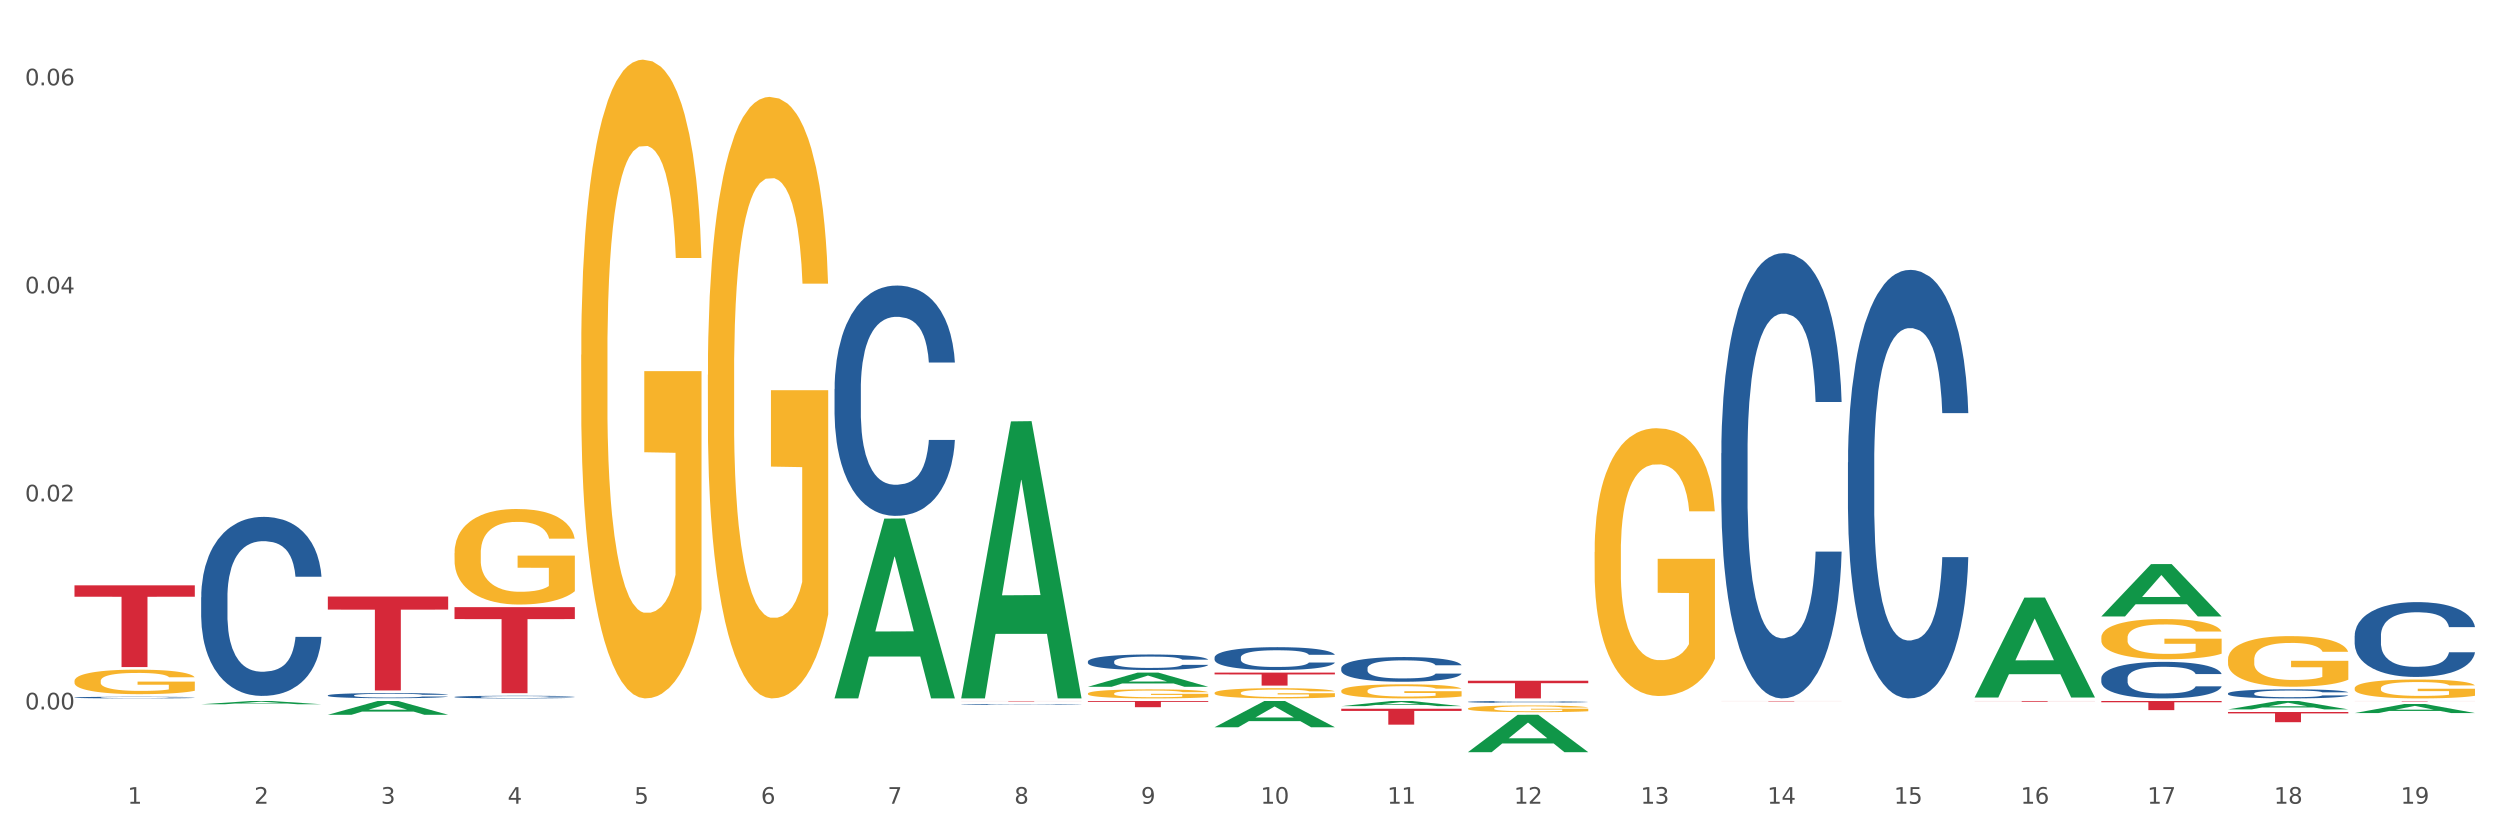 <?xml version="1.0" encoding="utf-8" standalone="no"?>
<!DOCTYPE svg PUBLIC "-//W3C//DTD SVG 1.1//EN"
  "http://www.w3.org/Graphics/SVG/1.1/DTD/svg11.dtd">
<svg xmlns:xlink="http://www.w3.org/1999/xlink" width="1080pt" height="360pt" viewBox="0 0 1080 360" xmlns="http://www.w3.org/2000/svg" version="1.1">
 <rect x="0" y="0" width="1080" height="360" fill="#333333" stroke="none"/>
 <defs>
  <style type="text/css">*{stroke-linejoin: round; stroke-linecap: butt}</style>
 </defs>
 <g id="figure_1">
  <g id="patch_1">
   <path d="M 0 360 
L 1080 360 
L 1080 0 
L 0 0 
z
" style="fill: #ffffff; stroke: #ffffff; stroke-linejoin: miter"/>
  </g>
  <g id="axes_1">
   <g id="matplotlib.axis_1">
    <g id="xtick_1">
     <g id="text_1">
      <!-- 1 -->
      <g style="fill: #4d4d4d" transform="translate(55.115 347.204) scale(0.096 -0.096)">
       <defs>
        <path id="DejaVuSans-31" d="M 794 531 
L 1825 531 
L 1825 4091 
L 703 3866 
L 703 4441 
L 1819 4666 
L 2450 4666 
L 2450 531 
L 3481 531 
L 3481 0 
L 794 0 
L 794 531 
z
" transform="scale(0.016)"/>
       </defs>
       <use xlink:href="#DejaVuSans-31"/>
      </g>
     </g>
    </g>
    <g id="xtick_2">
     <g id="text_2">
      <!-- 2 -->
      <g style="fill: #4d4d4d" transform="translate(109.839 347.204) scale(0.096 -0.096)">
       <defs>
        <path id="DejaVuSans-32" d="M 1228 531 
L 3431 531 
L 3431 0 
L 469 0 
L 469 531 
Q 828 903 1448 1529 
Q 2069 2156 2228 2338 
Q 2531 2678 2651 2914 
Q 2772 3150 2772 3378 
Q 2772 3750 2511 3984 
Q 2250 4219 1831 4219 
Q 1534 4219 1204 4116 
Q 875 4013 500 3803 
L 500 4441 
Q 881 4594 1212 4672 
Q 1544 4750 1819 4750 
Q 2544 4750 2975 4387 
Q 3406 4025 3406 3419 
Q 3406 3131 3298 2873 
Q 3191 2616 2906 2266 
Q 2828 2175 2409 1742 
Q 1991 1309 1228 531 
z
" transform="scale(0.016)"/>
       </defs>
       <use xlink:href="#DejaVuSans-32"/>
      </g>
     </g>
    </g>
    <g id="xtick_3">
     <g id="text_3">
      <!-- 3 -->
      <g style="fill: #4d4d4d" transform="translate(164.564 347.204) scale(0.096 -0.096)">
       <defs>
        <path id="DejaVuSans-33" d="M 2597 2516 
Q 3050 2419 3304 2112 
Q 3559 1806 3559 1356 
Q 3559 666 3084 287 
Q 2609 -91 1734 -91 
Q 1441 -91 1130 -33 
Q 819 25 488 141 
L 488 750 
Q 750 597 1062 519 
Q 1375 441 1716 441 
Q 2309 441 2620 675 
Q 2931 909 2931 1356 
Q 2931 1769 2642 2001 
Q 2353 2234 1838 2234 
L 1294 2234 
L 1294 2753 
L 1863 2753 
Q 2328 2753 2575 2939 
Q 2822 3125 2822 3475 
Q 2822 3834 2567 4026 
Q 2313 4219 1838 4219 
Q 1578 4219 1281 4162 
Q 984 4106 628 3988 
L 628 4550 
Q 988 4650 1302 4700 
Q 1616 4750 1894 4750 
Q 2613 4750 3031 4423 
Q 3450 4097 3450 3541 
Q 3450 3153 3228 2886 
Q 3006 2619 2597 2516 
z
" transform="scale(0.016)"/>
       </defs>
       <use xlink:href="#DejaVuSans-33"/>
      </g>
     </g>
    </g>
    <g id="xtick_4">
     <g id="text_4">
      <!-- 4 -->
      <g style="fill: #4d4d4d" transform="translate(219.288 347.204) scale(0.096 -0.096)">
       <defs>
        <path id="DejaVuSans-34" d="M 2419 4116 
L 825 1625 
L 2419 1625 
L 2419 4116 
z
M 2253 4666 
L 3047 4666 
L 3047 1625 
L 3713 1625 
L 3713 1100 
L 3047 1100 
L 3047 0 
L 2419 0 
L 2419 1100 
L 313 1100 
L 313 1709 
L 2253 4666 
z
" transform="scale(0.016)"/>
       </defs>
       <use xlink:href="#DejaVuSans-34"/>
      </g>
     </g>
    </g>
    <g id="xtick_5">
     <g id="text_5">
      <!-- 5 -->
      <g style="fill: #4d4d4d" transform="translate(274.012 347.204) scale(0.096 -0.096)">
       <defs>
        <path id="DejaVuSans-35" d="M 691 4666 
L 3169 4666 
L 3169 4134 
L 1269 4134 
L 1269 2991 
Q 1406 3038 1543 3061 
Q 1681 3084 1819 3084 
Q 2600 3084 3056 2656 
Q 3513 2228 3513 1497 
Q 3513 744 3044 326 
Q 2575 -91 1722 -91 
Q 1428 -91 1123 -41 
Q 819 9 494 109 
L 494 744 
Q 775 591 1075 516 
Q 1375 441 1709 441 
Q 2250 441 2565 725 
Q 2881 1009 2881 1497 
Q 2881 1984 2565 2268 
Q 2250 2553 1709 2553 
Q 1456 2553 1204 2497 
Q 953 2441 691 2322 
L 691 4666 
z
" transform="scale(0.016)"/>
       </defs>
       <use xlink:href="#DejaVuSans-35"/>
      </g>
     </g>
    </g>
    <g id="xtick_6">
     <g id="text_6">
      <!-- 6 -->
      <g style="fill: #4d4d4d" transform="translate(328.736 347.204) scale(0.096 -0.096)">
       <defs>
        <path id="DejaVuSans-36" d="M 2113 2584 
Q 1688 2584 1439 2293 
Q 1191 2003 1191 1497 
Q 1191 994 1439 701 
Q 1688 409 2113 409 
Q 2538 409 2786 701 
Q 3034 994 3034 1497 
Q 3034 2003 2786 2293 
Q 2538 2584 2113 2584 
z
M 3366 4563 
L 3366 3988 
Q 3128 4100 2886 4159 
Q 2644 4219 2406 4219 
Q 1781 4219 1451 3797 
Q 1122 3375 1075 2522 
Q 1259 2794 1537 2939 
Q 1816 3084 2150 3084 
Q 2853 3084 3261 2657 
Q 3669 2231 3669 1497 
Q 3669 778 3244 343 
Q 2819 -91 2113 -91 
Q 1303 -91 875 529 
Q 447 1150 447 2328 
Q 447 3434 972 4092 
Q 1497 4750 2381 4750 
Q 2619 4750 2861 4703 
Q 3103 4656 3366 4563 
z
" transform="scale(0.016)"/>
       </defs>
       <use xlink:href="#DejaVuSans-36"/>
      </g>
     </g>
    </g>
    <g id="xtick_7">
     <g id="text_7">
      <!-- 7 -->
      <g style="fill: #4d4d4d" transform="translate(383.461 347.204) scale(0.096 -0.096)">
       <defs>
        <path id="DejaVuSans-37" d="M 525 4666 
L 3525 4666 
L 3525 4397 
L 1831 0 
L 1172 0 
L 2766 4134 
L 525 4134 
L 525 4666 
z
" transform="scale(0.016)"/>
       </defs>
       <use xlink:href="#DejaVuSans-37"/>
      </g>
     </g>
    </g>
    <g id="xtick_8">
     <g id="text_8">
      <!-- 8 -->
      <g style="fill: #4d4d4d" transform="translate(438.185 347.204) scale(0.096 -0.096)">
       <defs>
        <path id="DejaVuSans-38" d="M 2034 2216 
Q 1584 2216 1326 1975 
Q 1069 1734 1069 1313 
Q 1069 891 1326 650 
Q 1584 409 2034 409 
Q 2484 409 2743 651 
Q 3003 894 3003 1313 
Q 3003 1734 2745 1975 
Q 2488 2216 2034 2216 
z
M 1403 2484 
Q 997 2584 770 2862 
Q 544 3141 544 3541 
Q 544 4100 942 4425 
Q 1341 4750 2034 4750 
Q 2731 4750 3128 4425 
Q 3525 4100 3525 3541 
Q 3525 3141 3298 2862 
Q 3072 2584 2669 2484 
Q 3125 2378 3379 2068 
Q 3634 1759 3634 1313 
Q 3634 634 3220 271 
Q 2806 -91 2034 -91 
Q 1263 -91 848 271 
Q 434 634 434 1313 
Q 434 1759 690 2068 
Q 947 2378 1403 2484 
z
M 1172 3481 
Q 1172 3119 1398 2916 
Q 1625 2713 2034 2713 
Q 2441 2713 2670 2916 
Q 2900 3119 2900 3481 
Q 2900 3844 2670 4047 
Q 2441 4250 2034 4250 
Q 1625 4250 1398 4047 
Q 1172 3844 1172 3481 
z
" transform="scale(0.016)"/>
       </defs>
       <use xlink:href="#DejaVuSans-38"/>
      </g>
     </g>
    </g>
    <g id="xtick_9">
     <g id="text_9">
      <!-- 9 -->
      <g style="fill: #4d4d4d" transform="translate(492.909 347.204) scale(0.096 -0.096)">
       <defs>
        <path id="DejaVuSans-39" d="M 703 97 
L 703 672 
Q 941 559 1184 500 
Q 1428 441 1663 441 
Q 2288 441 2617 861 
Q 2947 1281 2994 2138 
Q 2813 1869 2534 1725 
Q 2256 1581 1919 1581 
Q 1219 1581 811 2004 
Q 403 2428 403 3163 
Q 403 3881 828 4315 
Q 1253 4750 1959 4750 
Q 2769 4750 3195 4129 
Q 3622 3509 3622 2328 
Q 3622 1225 3098 567 
Q 2575 -91 1691 -91 
Q 1453 -91 1209 -44 
Q 966 3 703 97 
z
M 1959 2075 
Q 2384 2075 2632 2365 
Q 2881 2656 2881 3163 
Q 2881 3666 2632 3958 
Q 2384 4250 1959 4250 
Q 1534 4250 1286 3958 
Q 1038 3666 1038 3163 
Q 1038 2656 1286 2365 
Q 1534 2075 1959 2075 
z
" transform="scale(0.016)"/>
       </defs>
       <use xlink:href="#DejaVuSans-39"/>
      </g>
     </g>
    </g>
    <g id="xtick_10">
     <g id="text_10">
      <!-- 10 -->
      <g style="fill: #4d4d4d" transform="translate(544.58 347.204) scale(0.096 -0.096)">
       <defs>
        <path id="DejaVuSans-30" d="M 2034 4250 
Q 1547 4250 1301 3770 
Q 1056 3291 1056 2328 
Q 1056 1369 1301 889 
Q 1547 409 2034 409 
Q 2525 409 2770 889 
Q 3016 1369 3016 2328 
Q 3016 3291 2770 3770 
Q 2525 4250 2034 4250 
z
M 2034 4750 
Q 2819 4750 3233 4129 
Q 3647 3509 3647 2328 
Q 3647 1150 3233 529 
Q 2819 -91 2034 -91 
Q 1250 -91 836 529 
Q 422 1150 422 2328 
Q 422 3509 836 4129 
Q 1250 4750 2034 4750 
z
" transform="scale(0.016)"/>
       </defs>
       <use xlink:href="#DejaVuSans-31"/>
       <use xlink:href="#DejaVuSans-30" transform="translate(63.623 0)"/>
      </g>
     </g>
    </g>
    <g id="xtick_11">
     <g id="text_11">
      <!-- 11 -->
      <g style="fill: #4d4d4d" transform="translate(599.304 347.204) scale(0.096 -0.096)">
       <use xlink:href="#DejaVuSans-31"/>
       <use xlink:href="#DejaVuSans-31" transform="translate(63.623 0)"/>
      </g>
     </g>
    </g>
    <g id="xtick_12">
     <g id="text_12">
      <!-- 12 -->
      <g style="fill: #4d4d4d" transform="translate(654.028 347.204) scale(0.096 -0.096)">
       <use xlink:href="#DejaVuSans-31"/>
       <use xlink:href="#DejaVuSans-32" transform="translate(63.623 0)"/>
      </g>
     </g>
    </g>
    <g id="xtick_13">
     <g id="text_13">
      <!-- 13 -->
      <g style="fill: #4d4d4d" transform="translate(708.752 347.204) scale(0.096 -0.096)">
       <use xlink:href="#DejaVuSans-31"/>
       <use xlink:href="#DejaVuSans-33" transform="translate(63.623 0)"/>
      </g>
     </g>
    </g>
    <g id="xtick_14">
     <g id="text_14">
      <!-- 14 -->
      <g style="fill: #4d4d4d" transform="translate(763.477 347.204) scale(0.096 -0.096)">
       <use xlink:href="#DejaVuSans-31"/>
       <use xlink:href="#DejaVuSans-34" transform="translate(63.623 0)"/>
      </g>
     </g>
    </g>
    <g id="xtick_15">
     <g id="text_15">
      <!-- 15 -->
      <g style="fill: #4d4d4d" transform="translate(818.201 347.204) scale(0.096 -0.096)">
       <use xlink:href="#DejaVuSans-31"/>
       <use xlink:href="#DejaVuSans-35" transform="translate(63.623 0)"/>
      </g>
     </g>
    </g>
    <g id="xtick_16">
     <g id="text_16">
      <!-- 16 -->
      <g style="fill: #4d4d4d" transform="translate(872.925 347.204) scale(0.096 -0.096)">
       <use xlink:href="#DejaVuSans-31"/>
       <use xlink:href="#DejaVuSans-36" transform="translate(63.623 0)"/>
      </g>
     </g>
    </g>
    <g id="xtick_17">
     <g id="text_17">
      <!-- 17 -->
      <g style="fill: #4d4d4d" transform="translate(927.649 347.204) scale(0.096 -0.096)">
       <use xlink:href="#DejaVuSans-31"/>
       <use xlink:href="#DejaVuSans-37" transform="translate(63.623 0)"/>
      </g>
     </g>
    </g>
    <g id="xtick_18">
     <g id="text_18">
      <!-- 18 -->
      <g style="fill: #4d4d4d" transform="translate(982.374 347.204) scale(0.096 -0.096)">
       <use xlink:href="#DejaVuSans-31"/>
       <use xlink:href="#DejaVuSans-38" transform="translate(63.623 0)"/>
      </g>
     </g>
    </g>
    <g id="xtick_19">
     <g id="text_19">
      <!-- 19 -->
      <g style="fill: #4d4d4d" transform="translate(1037.098 347.204) scale(0.096 -0.096)">
       <use xlink:href="#DejaVuSans-31"/>
       <use xlink:href="#DejaVuSans-39" transform="translate(63.623 0)"/>
      </g>
     </g>
    </g>
    <g id="xtick_20"/>
    <g id="xtick_21"/>
    <g id="xtick_22"/>
    <g id="xtick_23"/>
    <g id="xtick_24"/>
    <g id="xtick_25"/>
    <g id="xtick_26"/>
    <g id="xtick_27"/>
    <g id="xtick_28"/>
    <g id="xtick_29"/>
    <g id="xtick_30"/>
    <g id="xtick_31"/>
    <g id="xtick_32"/>
    <g id="xtick_33"/>
    <g id="xtick_34"/>
    <g id="xtick_35"/>
    <g id="xtick_36"/>
    <g id="xtick_37"/>
   </g>
   <g id="matplotlib.axis_2">
    <g id="ytick_1">
     <g id="text_20">
      <!-- 0.00 -->
      <g style="fill: #4d4d4d" transform="translate(10.8 306.472) scale(0.096 -0.096)">
       <defs>
        <path id="DejaVuSans-2e" d="M 684 794 
L 1344 794 
L 1344 0 
L 684 0 
L 684 794 
z
" transform="scale(0.016)"/>
       </defs>
       <use xlink:href="#DejaVuSans-30"/>
       <use xlink:href="#DejaVuSans-2e" transform="translate(63.623 0)"/>
       <use xlink:href="#DejaVuSans-30" transform="translate(95.41 0)"/>
       <use xlink:href="#DejaVuSans-30" transform="translate(159.033 0)"/>
      </g>
     </g>
    </g>
    <g id="ytick_2">
     <g id="text_21">
      <!-- 0.02 -->
      <g style="fill: #4d4d4d" transform="translate(10.8 216.604) scale(0.096 -0.096)">
       <use xlink:href="#DejaVuSans-30"/>
       <use xlink:href="#DejaVuSans-2e" transform="translate(63.623 0)"/>
       <use xlink:href="#DejaVuSans-30" transform="translate(95.41 0)"/>
       <use xlink:href="#DejaVuSans-32" transform="translate(159.033 0)"/>
      </g>
     </g>
    </g>
    <g id="ytick_3">
     <g id="text_22">
      <!-- 0.04 -->
      <g style="fill: #4d4d4d" transform="translate(10.8 126.736) scale(0.096 -0.096)">
       <use xlink:href="#DejaVuSans-30"/>
       <use xlink:href="#DejaVuSans-2e" transform="translate(63.623 0)"/>
       <use xlink:href="#DejaVuSans-30" transform="translate(95.41 0)"/>
       <use xlink:href="#DejaVuSans-34" transform="translate(159.033 0)"/>
      </g>
     </g>
    </g>
    <g id="ytick_4">
     <g id="text_23">
      <!-- 0.06 -->
      <g style="fill: #4d4d4d" transform="translate(10.8 36.868) scale(0.096 -0.096)">
       <use xlink:href="#DejaVuSans-30"/>
       <use xlink:href="#DejaVuSans-2e" transform="translate(63.623 0)"/>
       <use xlink:href="#DejaVuSans-30" transform="translate(95.41 0)"/>
       <use xlink:href="#DejaVuSans-36" transform="translate(159.033 0)"/>
      </g>
     </g>
    </g>
    <g id="ytick_5"/>
    <g id="ytick_6"/>
    <g id="ytick_7"/>
   </g>
   <g id="PolyCollection_1">
    <path d="M 86.899 304.241 
L 86.953 304.24 
L 108.391 302.826 
L 117.288 302.825 
L 138.887 304.244 
L 128.597 304.244 
L 123.934 303.913 
L 101.799 303.913 
L 101.638 303.918 
L 97.136 304.244 
L 86.899 304.244 
L 86.899 304.241 
L 104.586 303.716 
L 121.147 303.715 
L 112.947 303.127 
L 112.84 303.124 
L 112.733 303.128 
L 104.532 303.715 
L 104.586 303.716 
L 86.899 304.241 
z
" clip-path="url(#pb066e04580)" style="fill: #109648"/>
    <path d="M 141.624 308.78 
L 141.677 308.775 
L 163.116 302.83 
L 172.012 302.825 
L 193.612 308.791 
L 183.321 308.791 
L 178.658 307.402 
L 156.523 307.402 
L 156.362 307.424 
L 151.86 308.791 
L 141.624 308.791 
L 141.624 308.78 
L 159.31 306.573 
L 175.871 306.567 
L 167.671 304.096 
L 167.564 304.085 
L 167.457 304.102 
L 159.257 306.567 
L 159.31 306.573 
L 141.624 308.78 
z
" clip-path="url(#pb066e04580)" style="fill: #109648"/>
    <path d="M 360.521 301.57 
L 360.574 301.497 
L 382.013 224.044 
L 390.91 223.971 
L 412.509 301.716 
L 402.218 301.716 
L 397.555 283.612 
L 375.42 283.612 
L 375.26 283.904 
L 370.757 301.716 
L 360.521 301.716 
L 360.521 301.57 
L 378.207 272.808 
L 394.768 272.735 
L 386.568 240.542 
L 386.461 240.396 
L 386.354 240.615 
L 378.154 272.735 
L 378.207 272.808 
L 360.521 301.57 
z
" clip-path="url(#pb066e04580)" style="fill: #109648"/>
    <path d="M 415.245 301.491 
L 415.299 301.379 
L 436.737 182.039 
L 445.634 181.927 
L 467.233 301.716 
L 456.943 301.716 
L 452.28 273.822 
L 430.145 273.822 
L 429.984 274.272 
L 425.482 301.716 
L 415.245 301.716 
L 415.245 301.491 
L 432.932 257.175 
L 449.493 257.062 
L 441.293 207.459 
L 441.185 207.234 
L 441.078 207.572 
L 432.878 257.062 
L 432.932 257.175 
L 415.245 301.491 
z
" clip-path="url(#pb066e04580)" style="fill: #109648"/>
    <path d="M 32.175 294.184 
L 32.236 294.175 
L 32.236 293.826 
L 32.359 293.526 
L 32.973 292.8 
L 33.894 292.199 
L 34.569 291.88 
L 35.244 291.618 
L 36.042 291.357 
L 37.024 291.086 
L 38.804 290.689 
L 39.909 290.485 
L 41.259 290.272 
L 43.714 289.962 
L 45.494 289.788 
L 47.336 289.643 
L 50.343 289.469 
L 52.307 289.391 
L 54.394 289.333 
L 56.911 289.294 
L 58.814 289.285 
L 62.987 289.314 
L 66.547 289.401 
L 68.266 289.469 
L 70.476 289.585 
L 71.642 289.662 
L 73.544 289.817 
L 75.509 290.021 
L 76.859 290.195 
L 78.884 290.524 
L 80.419 290.853 
L 81.831 291.26 
L 82.567 291.541 
L 83.12 291.802 
L 83.611 292.102 
L 84.102 292.577 
L 73.053 292.577 
L 72.624 292.238 
L 71.949 291.918 
L 70.967 291.609 
L 70.107 291.415 
L 68.634 291.173 
L 67.284 291.018 
L 65.872 290.902 
L 64.153 290.805 
L 62.803 290.756 
L 60.9 290.718 
L 57.156 290.727 
L 54.64 290.805 
L 52.921 290.902 
L 51.816 290.989 
L 50.834 291.086 
L 49.729 291.221 
L 48.44 291.425 
L 47.52 291.609 
L 46.599 291.841 
L 45.863 292.073 
L 45.187 292.345 
L 44.635 292.635 
L 44.205 292.935 
L 43.837 293.303 
L 43.53 293.913 
L 43.53 295.24 
L 43.653 295.54 
L 43.96 295.937 
L 44.328 296.237 
L 44.942 296.595 
L 45.494 296.838 
L 46.538 297.186 
L 47.704 297.477 
L 48.625 297.661 
L 49.545 297.816 
L 51.141 298.029 
L 52.921 298.203 
L 54.456 298.309 
L 56.542 298.406 
L 57.954 298.445 
L 59.182 298.464 
L 62.189 298.464 
L 64.338 298.435 
L 66.731 298.367 
L 68.573 298.28 
L 70.107 298.174 
L 71.826 298 
L 72.931 297.835 
L 72.931 295.811 
L 59.427 295.801 
L 59.427 294.455 
L 84.163 294.455 
L 84.163 298.406 
L 83.12 298.61 
L 81.953 298.794 
L 80.726 298.958 
L 78.884 299.162 
L 76.675 299.355 
L 74.711 299.491 
L 72.624 299.607 
L 70.169 299.713 
L 66.977 299.81 
L 65.013 299.849 
L 62.558 299.878 
L 59.673 299.888 
L 57.156 299.868 
L 54.701 299.82 
L 52.123 299.733 
L 49.607 299.607 
L 47.704 299.481 
L 45.801 299.326 
L 43.776 299.123 
L 42.18 298.929 
L 40.952 298.755 
L 39.602 298.532 
L 38.129 298.242 
L 37.024 297.98 
L 36.042 297.709 
L 34.998 297.36 
L 34.262 297.06 
L 33.525 296.683 
L 33.096 296.402 
L 32.605 295.966 
L 32.236 295.356 
L 32.175 294.184 
z
" clip-path="url(#pb066e04580)" style="fill: #f7b32b"/>
    <path d="M 196.348 238.963 
L 196.409 238.925 
L 196.409 237.568 
L 196.532 236.399 
L 197.146 233.571 
L 198.066 231.234 
L 198.742 229.99 
L 199.417 228.972 
L 200.215 227.954 
L 201.197 226.898 
L 202.977 225.352 
L 204.082 224.561 
L 205.432 223.731 
L 207.887 222.525 
L 209.667 221.846 
L 211.508 221.281 
L 214.516 220.602 
L 216.48 220.3 
L 218.567 220.074 
L 221.084 219.923 
L 222.986 219.886 
L 227.16 219.999 
L 230.72 220.338 
L 232.439 220.602 
L 234.648 221.054 
L 235.815 221.356 
L 237.717 221.959 
L 239.681 222.751 
L 241.032 223.43 
L 243.057 224.711 
L 244.592 225.993 
L 246.003 227.577 
L 246.74 228.67 
L 247.292 229.688 
L 247.783 230.857 
L 248.275 232.704 
L 237.226 232.704 
L 236.797 231.385 
L 236.121 230.14 
L 235.139 228.934 
L 234.28 228.18 
L 232.807 227.237 
L 231.457 226.634 
L 230.045 226.182 
L 228.326 225.805 
L 226.976 225.616 
L 225.073 225.465 
L 221.329 225.503 
L 218.813 225.805 
L 217.094 226.182 
L 215.989 226.521 
L 215.007 226.898 
L 213.902 227.426 
L 212.613 228.218 
L 211.693 228.934 
L 210.772 229.839 
L 210.035 230.744 
L 209.36 231.799 
L 208.808 232.93 
L 208.378 234.099 
L 208.01 235.532 
L 207.703 237.907 
L 207.703 243.072 
L 207.826 244.241 
L 208.133 245.787 
L 208.501 246.955 
L 209.115 248.35 
L 209.667 249.293 
L 210.711 250.65 
L 211.877 251.781 
L 212.797 252.497 
L 213.718 253.101 
L 215.314 253.93 
L 217.094 254.609 
L 218.628 255.023 
L 220.715 255.4 
L 222.127 255.551 
L 223.355 255.627 
L 226.362 255.627 
L 228.51 255.514 
L 230.904 255.25 
L 232.746 254.91 
L 234.28 254.496 
L 235.999 253.817 
L 237.104 253.176 
L 237.104 245.296 
L 223.6 245.259 
L 223.6 240.018 
L 248.336 240.018 
L 248.336 255.4 
L 247.292 256.192 
L 246.126 256.908 
L 244.899 257.549 
L 243.057 258.341 
L 240.848 259.095 
L 238.884 259.623 
L 236.797 260.075 
L 234.341 260.49 
L 231.15 260.867 
L 229.186 261.018 
L 226.73 261.131 
L 223.846 261.169 
L 221.329 261.093 
L 218.874 260.905 
L 216.296 260.566 
L 213.779 260.075 
L 211.877 259.585 
L 209.974 258.982 
L 207.948 258.19 
L 206.353 257.436 
L 205.125 256.758 
L 203.775 255.891 
L 202.302 254.76 
L 201.197 253.742 
L 200.215 252.686 
L 199.171 251.329 
L 198.435 250.16 
L 197.698 248.69 
L 197.269 247.596 
L 196.777 245.9 
L 196.409 243.524 
L 196.348 238.963 
z
" clip-path="url(#pb066e04580)" style="fill: #f7b32b"/>
    <path d="M 251.072 153.279 
L 251.133 153.027 
L 251.133 143.955 
L 251.256 136.142 
L 251.87 117.241 
L 252.791 101.616 
L 253.466 93.3 
L 254.141 86.495 
L 254.939 79.691 
L 255.921 72.634 
L 257.701 62.302 
L 258.806 57.009 
L 260.156 51.465 
L 262.611 43.401 
L 264.391 38.864 
L 266.233 35.084 
L 269.24 30.548 
L 271.204 28.532 
L 273.291 27.02 
L 275.808 26.012 
L 277.711 25.759 
L 281.884 26.516 
L 285.444 28.784 
L 287.163 30.548 
L 289.373 33.572 
L 290.539 35.588 
L 292.442 39.62 
L 294.406 44.913 
L 295.756 49.449 
L 297.782 58.017 
L 299.316 66.586 
L 300.728 77.171 
L 301.464 84.479 
L 302.017 91.284 
L 302.508 99.096 
L 302.999 111.445 
L 291.951 111.445 
L 291.521 102.624 
L 290.846 94.308 
L 289.864 86.243 
L 289.004 81.203 
L 287.531 74.903 
L 286.181 70.87 
L 284.769 67.846 
L 283.051 65.326 
L 281.7 64.066 
L 279.797 63.058 
L 276.053 63.31 
L 273.537 65.326 
L 271.818 67.846 
L 270.713 70.114 
L 269.731 72.634 
L 268.627 76.163 
L 267.338 81.455 
L 266.417 86.243 
L 265.496 92.292 
L 264.76 98.34 
L 264.084 105.396 
L 263.532 112.957 
L 263.102 120.769 
L 262.734 130.346 
L 262.427 146.223 
L 262.427 180.749 
L 262.55 188.561 
L 262.857 198.894 
L 263.225 206.707 
L 263.839 216.031 
L 264.391 222.332 
L 265.435 231.404 
L 266.601 238.965 
L 267.522 243.753 
L 268.442 247.785 
L 270.038 253.329 
L 271.818 257.866 
L 273.353 260.638 
L 275.44 263.158 
L 276.851 264.166 
L 278.079 264.67 
L 281.086 264.67 
L 283.235 263.914 
L 285.629 262.15 
L 287.47 259.882 
L 289.004 257.11 
L 290.723 252.573 
L 291.828 248.289 
L 291.828 195.618 
L 278.324 195.366 
L 278.324 160.336 
L 303.06 160.336 
L 303.06 263.158 
L 302.017 268.45 
L 300.851 273.239 
L 299.623 277.523 
L 297.782 282.815 
L 295.572 287.856 
L 293.608 291.384 
L 291.521 294.408 
L 289.066 297.18 
L 285.874 299.7 
L 283.91 300.708 
L 281.455 301.464 
L 278.57 301.716 
L 276.053 301.212 
L 273.598 299.952 
L 271.02 297.684 
L 268.504 294.408 
L 266.601 291.132 
L 264.698 287.099 
L 262.673 281.807 
L 261.077 276.767 
L 259.849 272.231 
L 258.499 266.434 
L 257.026 258.874 
L 255.921 252.069 
L 254.939 245.013 
L 253.896 235.94 
L 253.159 228.128 
L 252.422 218.299 
L 251.993 210.991 
L 251.502 199.65 
L 251.133 183.773 
L 251.072 153.279 
z
" clip-path="url(#pb066e04580)" style="fill: #f7b32b"/>
    <path d="M 305.796 161.934 
L 305.858 161.697 
L 305.858 153.153 
L 305.981 145.797 
L 306.594 127.997 
L 307.515 113.284 
L 308.19 105.452 
L 308.865 99.044 
L 309.663 92.637 
L 310.645 85.992 
L 312.425 76.262 
L 313.53 71.278 
L 314.88 66.057 
L 317.336 58.462 
L 319.116 54.191 
L 320.957 50.631 
L 323.965 46.359 
L 325.929 44.461 
L 328.016 43.037 
L 330.532 42.087 
L 332.435 41.85 
L 336.609 42.562 
L 340.169 44.698 
L 341.887 46.359 
L 344.097 49.207 
L 345.263 51.106 
L 347.166 54.903 
L 349.13 59.886 
L 350.48 64.158 
L 352.506 72.227 
L 354.04 80.296 
L 355.452 90.263 
L 356.189 97.146 
L 356.741 103.553 
L 357.232 110.91 
L 357.723 122.539 
L 346.675 122.539 
L 346.245 114.233 
L 345.57 106.401 
L 344.588 98.807 
L 343.729 94.061 
L 342.256 88.128 
L 340.905 84.33 
L 339.493 81.483 
L 337.775 79.109 
L 336.425 77.923 
L 334.522 76.973 
L 330.778 77.211 
L 328.261 79.109 
L 326.542 81.483 
L 325.438 83.618 
L 324.456 85.992 
L 323.351 89.314 
L 322.062 94.298 
L 321.141 98.807 
L 320.22 104.503 
L 319.484 110.198 
L 318.809 116.843 
L 318.256 123.963 
L 317.827 131.32 
L 317.458 140.338 
L 317.151 155.289 
L 317.151 187.802 
L 317.274 195.159 
L 317.581 204.889 
L 317.949 212.246 
L 318.563 221.027 
L 319.116 226.96 
L 320.159 235.504 
L 321.325 242.623 
L 322.246 247.133 
L 323.167 250.93 
L 324.762 256.151 
L 326.542 260.423 
L 328.077 263.033 
L 330.164 265.406 
L 331.576 266.356 
L 332.803 266.83 
L 335.811 266.83 
L 337.959 266.118 
L 340.353 264.457 
L 342.194 262.321 
L 343.729 259.711 
L 345.447 255.439 
L 346.552 251.404 
L 346.552 201.804 
L 333.049 201.567 
L 333.049 168.579 
L 357.784 168.579 
L 357.784 265.406 
L 356.741 270.39 
L 355.575 274.899 
L 354.347 278.934 
L 352.506 283.917 
L 350.296 288.664 
L 348.332 291.986 
L 346.245 294.834 
L 343.79 297.445 
L 340.598 299.818 
L 338.634 300.767 
L 336.179 301.479 
L 333.294 301.716 
L 330.778 301.242 
L 328.322 300.055 
L 325.745 297.919 
L 323.228 294.834 
L 321.325 291.749 
L 319.423 287.952 
L 317.397 282.968 
L 315.801 278.222 
L 314.574 273.95 
L 313.223 268.491 
L 311.75 261.372 
L 310.645 254.964 
L 309.663 248.319 
L 308.62 239.776 
L 307.883 232.419 
L 307.147 223.163 
L 306.717 216.281 
L 306.226 205.601 
L 305.858 190.65 
L 305.796 161.934 
z
" clip-path="url(#pb066e04580)" style="fill: #f7b32b"/>
    <path d="M 962.488 284.905 
L 962.549 284.885 
L 962.549 284.166 
L 962.672 283.547 
L 963.286 282.048 
L 964.206 280.81 
L 964.881 280.15 
L 965.557 279.611 
L 966.355 279.071 
L 967.337 278.512 
L 969.117 277.693 
L 970.221 277.273 
L 971.572 276.834 
L 974.027 276.194 
L 975.807 275.835 
L 977.648 275.535 
L 980.656 275.175 
L 982.62 275.016 
L 984.707 274.896 
L 987.223 274.816 
L 989.126 274.796 
L 993.3 274.856 
L 996.86 275.036 
L 998.579 275.175 
L 1000.788 275.415 
L 1001.954 275.575 
L 1003.857 275.895 
L 1005.821 276.314 
L 1007.172 276.674 
L 1009.197 277.353 
L 1010.732 278.032 
L 1012.143 278.872 
L 1012.88 279.451 
L 1013.432 279.99 
L 1013.923 280.61 
L 1014.414 281.589 
L 1003.366 281.589 
L 1002.936 280.889 
L 1002.261 280.23 
L 1001.279 279.591 
L 1000.42 279.191 
L 998.947 278.692 
L 997.596 278.372 
L 996.185 278.132 
L 994.466 277.933 
L 993.116 277.833 
L 991.213 277.753 
L 987.469 277.773 
L 984.952 277.933 
L 983.234 278.132 
L 982.129 278.312 
L 981.147 278.512 
L 980.042 278.792 
L 978.753 279.211 
L 977.832 279.591 
L 976.912 280.07 
L 976.175 280.55 
L 975.5 281.109 
L 974.948 281.709 
L 974.518 282.328 
L 974.15 283.087 
L 973.843 284.346 
L 973.843 287.083 
L 973.966 287.702 
L 974.272 288.521 
L 974.641 289.141 
L 975.255 289.88 
L 975.807 290.379 
L 976.85 291.099 
L 978.017 291.698 
L 978.937 292.078 
L 979.858 292.397 
L 981.454 292.837 
L 983.234 293.197 
L 984.768 293.416 
L 986.855 293.616 
L 988.267 293.696 
L 989.494 293.736 
L 992.502 293.736 
L 994.65 293.676 
L 997.044 293.536 
L 998.885 293.356 
L 1000.42 293.137 
L 1002.139 292.777 
L 1003.243 292.437 
L 1003.243 288.262 
L 989.74 288.242 
L 989.74 285.465 
L 1014.476 285.465 
L 1014.476 293.616 
L 1013.432 294.036 
L 1012.266 294.415 
L 1011.038 294.755 
L 1009.197 295.174 
L 1006.987 295.574 
L 1005.023 295.854 
L 1002.936 296.093 
L 1000.481 296.313 
L 997.29 296.513 
L 995.325 296.593 
L 992.87 296.653 
L 989.985 296.673 
L 987.469 296.633 
L 985.014 296.533 
L 982.436 296.353 
L 979.919 296.093 
L 978.017 295.834 
L 976.114 295.514 
L 974.088 295.095 
L 972.492 294.695 
L 971.265 294.335 
L 969.915 293.876 
L 968.441 293.276 
L 967.337 292.737 
L 966.355 292.178 
L 965.311 291.458 
L 964.575 290.839 
L 963.838 290.06 
L 963.408 289.48 
L 962.917 288.581 
L 962.549 287.323 
L 962.488 284.905 
z
" clip-path="url(#pb066e04580)" style="fill: #f7b32b"/>
    <path d="M 1017.212 308.041 
L 1017.266 308.037 
L 1038.704 304.123 
L 1047.601 304.119 
L 1069.2 308.048 
L 1058.91 308.048 
L 1054.247 307.134 
L 1032.112 307.134 
L 1031.951 307.148 
L 1027.449 308.048 
L 1017.212 308.048 
L 1017.212 308.041 
L 1034.899 306.587 
L 1051.46 306.584 
L 1043.26 304.957 
L 1043.152 304.949 
L 1043.045 304.96 
L 1034.845 306.584 
L 1034.899 306.587 
L 1017.212 308.041 
z
" clip-path="url(#pb066e04580)" style="fill: #109648"/>
    <path d="M 907.763 275.459 
L 907.825 275.443 
L 907.825 274.872 
L 907.948 274.38 
L 908.561 273.189 
L 909.482 272.205 
L 910.157 271.682 
L 910.832 271.253 
L 911.63 270.825 
L 912.612 270.38 
L 914.392 269.73 
L 915.497 269.396 
L 916.847 269.047 
L 919.303 268.539 
L 921.083 268.254 
L 922.924 268.016 
L 925.932 267.73 
L 927.896 267.603 
L 929.983 267.508 
L 932.499 267.444 
L 934.402 267.429 
L 938.576 267.476 
L 942.136 267.619 
L 943.854 267.73 
L 946.064 267.921 
L 947.23 268.047 
L 949.133 268.301 
L 951.097 268.635 
L 952.447 268.92 
L 954.473 269.46 
L 956.007 270 
L 957.419 270.666 
L 958.156 271.126 
L 958.708 271.555 
L 959.199 272.047 
L 959.69 272.824 
L 948.642 272.824 
L 948.212 272.269 
L 947.537 271.745 
L 946.555 271.237 
L 945.696 270.92 
L 944.223 270.523 
L 942.872 270.269 
L 941.46 270.079 
L 939.742 269.92 
L 938.392 269.841 
L 936.489 269.777 
L 932.745 269.793 
L 930.228 269.92 
L 928.51 270.079 
L 927.405 270.222 
L 926.423 270.38 
L 925.318 270.603 
L 924.029 270.936 
L 923.108 271.237 
L 922.187 271.618 
L 921.451 271.999 
L 920.776 272.444 
L 920.223 272.92 
L 919.794 273.412 
L 919.425 274.015 
L 919.119 275.014 
L 919.119 277.189 
L 919.241 277.681 
L 919.548 278.331 
L 919.916 278.823 
L 920.53 279.41 
L 921.083 279.807 
L 922.126 280.379 
L 923.292 280.855 
L 924.213 281.156 
L 925.134 281.41 
L 926.73 281.759 
L 928.51 282.045 
L 930.044 282.219 
L 932.131 282.378 
L 933.543 282.442 
L 934.77 282.473 
L 937.778 282.473 
L 939.926 282.426 
L 942.32 282.315 
L 944.161 282.172 
L 945.696 281.997 
L 947.414 281.712 
L 948.519 281.442 
L 948.519 278.125 
L 935.016 278.109 
L 935.016 275.903 
L 959.751 275.903 
L 959.751 282.378 
L 958.708 282.711 
L 957.542 283.013 
L 956.314 283.283 
L 954.473 283.616 
L 952.263 283.933 
L 950.299 284.156 
L 948.212 284.346 
L 945.757 284.521 
L 942.565 284.679 
L 940.601 284.743 
L 938.146 284.79 
L 935.261 284.806 
L 932.745 284.775 
L 930.29 284.695 
L 927.712 284.552 
L 925.195 284.346 
L 923.292 284.14 
L 921.39 283.886 
L 919.364 283.553 
L 917.768 283.235 
L 916.541 282.95 
L 915.19 282.584 
L 913.717 282.108 
L 912.612 281.68 
L 911.63 281.236 
L 910.587 280.664 
L 909.85 280.172 
L 909.114 279.553 
L 908.684 279.093 
L 908.193 278.379 
L 907.825 277.379 
L 907.763 275.459 
z
" clip-path="url(#pb066e04580)" style="fill: #f7b32b"/>
    <path d="M 688.866 238.447 
L 688.928 238.341 
L 688.928 234.538 
L 689.05 231.262 
L 689.664 223.337 
L 690.585 216.786 
L 691.26 213.299 
L 691.935 210.446 
L 692.733 207.593 
L 693.715 204.635 
L 695.495 200.303 
L 696.6 198.084 
L 697.95 195.759 
L 700.406 192.378 
L 702.186 190.476 
L 704.027 188.891 
L 707.034 186.989 
L 708.999 186.144 
L 711.086 185.51 
L 713.602 185.087 
L 715.505 184.982 
L 719.679 185.299 
L 723.239 186.249 
L 724.957 186.989 
L 727.167 188.257 
L 728.333 189.102 
L 730.236 190.793 
L 732.2 193.012 
L 733.55 194.914 
L 735.576 198.506 
L 737.11 202.099 
L 738.522 206.537 
L 739.258 209.601 
L 739.811 212.454 
L 740.302 215.73 
L 740.793 220.907 
L 729.745 220.907 
L 729.315 217.209 
L 728.64 213.722 
L 727.658 210.341 
L 726.799 208.227 
L 725.325 205.586 
L 723.975 203.895 
L 722.563 202.627 
L 720.845 201.571 
L 719.494 201.042 
L 717.592 200.62 
L 713.848 200.725 
L 711.331 201.571 
L 709.612 202.627 
L 708.508 203.578 
L 707.526 204.635 
L 706.421 206.114 
L 705.132 208.333 
L 704.211 210.341 
L 703.29 212.877 
L 702.554 215.413 
L 701.879 218.371 
L 701.326 221.541 
L 700.897 224.817 
L 700.528 228.832 
L 700.221 235.489 
L 700.221 249.964 
L 700.344 253.24 
L 700.651 257.572 
L 701.019 260.848 
L 701.633 264.757 
L 702.186 267.399 
L 703.229 271.203 
L 704.395 274.373 
L 705.316 276.38 
L 706.237 278.071 
L 707.832 280.395 
L 709.612 282.297 
L 711.147 283.46 
L 713.234 284.516 
L 714.645 284.939 
L 715.873 285.15 
L 718.881 285.15 
L 721.029 284.833 
L 723.423 284.094 
L 725.264 283.143 
L 726.799 281.98 
L 728.517 280.078 
L 729.622 278.282 
L 729.622 256.199 
L 716.119 256.093 
L 716.119 241.406 
L 740.854 241.406 
L 740.854 284.516 
L 739.811 286.735 
L 738.645 288.743 
L 737.417 290.539 
L 735.576 292.758 
L 733.366 294.871 
L 731.402 296.351 
L 729.315 297.618 
L 726.86 298.781 
L 723.668 299.837 
L 721.704 300.26 
L 719.249 300.577 
L 716.364 300.683 
L 713.848 300.471 
L 711.392 299.943 
L 708.814 298.992 
L 706.298 297.618 
L 704.395 296.245 
L 702.492 294.554 
L 700.467 292.335 
L 698.871 290.222 
L 697.643 288.32 
L 696.293 285.89 
L 694.82 282.72 
L 693.715 279.867 
L 692.733 276.908 
L 691.69 273.105 
L 690.953 269.829 
L 690.217 265.708 
L 689.787 262.644 
L 689.296 257.889 
L 688.928 251.232 
L 688.866 238.447 
z
" clip-path="url(#pb066e04580)" style="fill: #f7b32b"/>
    <path d="M 634.142 306.098 
L 634.203 306.095 
L 634.203 305.999 
L 634.326 305.917 
L 634.94 305.718 
L 635.861 305.553 
L 636.536 305.465 
L 637.211 305.393 
L 638.009 305.322 
L 638.991 305.247 
L 640.771 305.138 
L 641.876 305.082 
L 643.226 305.024 
L 645.681 304.939 
L 647.461 304.891 
L 649.303 304.851 
L 652.31 304.803 
L 654.274 304.782 
L 656.361 304.766 
L 658.878 304.755 
L 660.781 304.753 
L 664.954 304.761 
L 668.514 304.785 
L 670.233 304.803 
L 672.443 304.835 
L 673.609 304.856 
L 675.512 304.899 
L 677.476 304.955 
L 678.826 305.003 
L 680.851 305.093 
L 682.386 305.183 
L 683.798 305.295 
L 684.534 305.372 
L 685.087 305.444 
L 685.578 305.526 
L 686.069 305.656 
L 675.02 305.656 
L 674.591 305.563 
L 673.916 305.476 
L 672.934 305.391 
L 672.074 305.338 
L 670.601 305.271 
L 669.251 305.229 
L 667.839 305.197 
L 666.121 305.17 
L 664.77 305.157 
L 662.867 305.146 
L 659.123 305.149 
L 656.607 305.17 
L 654.888 305.197 
L 653.783 305.221 
L 652.801 305.247 
L 651.696 305.284 
L 650.407 305.34 
L 649.487 305.391 
L 648.566 305.454 
L 647.83 305.518 
L 647.154 305.593 
L 646.602 305.672 
L 646.172 305.755 
L 645.804 305.856 
L 645.497 306.023 
L 645.497 306.387 
L 645.62 306.47 
L 645.927 306.579 
L 646.295 306.661 
L 646.909 306.759 
L 647.461 306.826 
L 648.505 306.922 
L 649.671 307.001 
L 650.592 307.052 
L 651.512 307.094 
L 653.108 307.153 
L 654.888 307.201 
L 656.423 307.23 
L 658.51 307.256 
L 659.921 307.267 
L 661.149 307.272 
L 664.156 307.272 
L 666.305 307.264 
L 668.698 307.246 
L 670.54 307.222 
L 672.074 307.193 
L 673.793 307.145 
L 674.898 307.1 
L 674.898 306.544 
L 661.394 306.541 
L 661.394 306.172 
L 686.13 306.172 
L 686.13 307.256 
L 685.087 307.312 
L 683.92 307.363 
L 682.693 307.408 
L 680.851 307.464 
L 678.642 307.517 
L 676.678 307.554 
L 674.591 307.586 
L 672.136 307.615 
L 668.944 307.642 
L 666.98 307.652 
L 664.525 307.66 
L 661.64 307.663 
L 659.123 307.658 
L 656.668 307.644 
L 654.09 307.621 
L 651.574 307.586 
L 649.671 307.551 
L 647.768 307.509 
L 645.743 307.453 
L 644.147 307.4 
L 642.919 307.352 
L 641.569 307.291 
L 640.096 307.211 
L 638.991 307.139 
L 638.009 307.065 
L 636.965 306.969 
L 636.229 306.887 
L 635.492 306.783 
L 635.063 306.706 
L 634.572 306.587 
L 634.203 306.419 
L 634.142 306.098 
z
" clip-path="url(#pb066e04580)" style="fill: #f7b32b"/>
    <path d="M 579.418 298.44 
L 579.479 298.434 
L 579.479 298.234 
L 579.602 298.062 
L 580.216 297.644 
L 581.136 297.3 
L 581.812 297.116 
L 582.487 296.966 
L 583.285 296.816 
L 584.267 296.66 
L 586.047 296.432 
L 587.152 296.315 
L 588.502 296.193 
L 590.957 296.015 
L 592.737 295.915 
L 594.578 295.831 
L 597.586 295.731 
L 599.55 295.686 
L 601.637 295.653 
L 604.154 295.631 
L 606.056 295.625 
L 610.23 295.642 
L 613.79 295.692 
L 615.509 295.731 
L 617.718 295.798 
L 618.884 295.842 
L 620.787 295.931 
L 622.751 296.048 
L 624.102 296.148 
L 626.127 296.337 
L 627.662 296.526 
L 629.073 296.76 
L 629.81 296.921 
L 630.362 297.072 
L 630.853 297.244 
L 631.344 297.517 
L 620.296 297.517 
L 619.867 297.322 
L 619.191 297.138 
L 618.209 296.96 
L 617.35 296.849 
L 615.877 296.71 
L 614.527 296.621 
L 613.115 296.554 
L 611.396 296.499 
L 610.046 296.471 
L 608.143 296.449 
L 604.399 296.454 
L 601.882 296.499 
L 600.164 296.554 
L 599.059 296.604 
L 598.077 296.66 
L 596.972 296.738 
L 595.683 296.855 
L 594.763 296.96 
L 593.842 297.094 
L 593.105 297.227 
L 592.43 297.383 
L 591.878 297.55 
L 591.448 297.722 
L 591.08 297.934 
L 590.773 298.284 
L 590.773 299.046 
L 590.896 299.219 
L 591.203 299.447 
L 591.571 299.619 
L 592.185 299.825 
L 592.737 299.964 
L 593.78 300.164 
L 594.947 300.331 
L 595.867 300.437 
L 596.788 300.526 
L 598.384 300.648 
L 600.164 300.748 
L 601.698 300.81 
L 603.785 300.865 
L 605.197 300.888 
L 606.425 300.899 
L 609.432 300.899 
L 611.58 300.882 
L 613.974 300.843 
L 615.816 300.793 
L 617.35 300.732 
L 619.069 300.632 
L 620.173 300.537 
L 620.173 299.374 
L 606.67 299.369 
L 606.67 298.596 
L 631.406 298.596 
L 631.406 300.865 
L 630.362 300.982 
L 629.196 301.088 
L 627.969 301.182 
L 626.127 301.299 
L 623.918 301.41 
L 621.953 301.488 
L 619.867 301.555 
L 617.411 301.616 
L 614.22 301.672 
L 612.256 301.694 
L 609.8 301.711 
L 606.916 301.716 
L 604.399 301.705 
L 601.944 301.677 
L 599.366 301.627 
L 596.849 301.555 
L 594.947 301.483 
L 593.044 301.394 
L 591.018 301.277 
L 589.423 301.166 
L 588.195 301.066 
L 586.845 300.938 
L 585.372 300.771 
L 584.267 300.621 
L 583.285 300.465 
L 582.241 300.264 
L 581.505 300.092 
L 580.768 299.875 
L 580.338 299.714 
L 579.847 299.463 
L 579.479 299.113 
L 579.418 298.44 
z
" clip-path="url(#pb066e04580)" style="fill: #f7b32b"/>
    <path d="M 524.693 299.338 
L 524.755 299.334 
L 524.755 299.188 
L 524.878 299.063 
L 525.491 298.76 
L 526.412 298.51 
L 527.087 298.376 
L 527.762 298.267 
L 528.56 298.158 
L 529.542 298.045 
L 531.322 297.88 
L 532.427 297.795 
L 533.778 297.706 
L 536.233 297.577 
L 538.013 297.504 
L 539.854 297.444 
L 542.862 297.371 
L 544.826 297.339 
L 546.913 297.314 
L 549.429 297.298 
L 551.332 297.294 
L 555.506 297.306 
L 559.066 297.343 
L 560.784 297.371 
L 562.994 297.419 
L 564.16 297.452 
L 566.063 297.516 
L 568.027 297.601 
L 569.377 297.674 
L 571.403 297.811 
L 572.937 297.948 
L 574.349 298.118 
L 575.086 298.235 
L 575.638 298.344 
L 576.129 298.469 
L 576.62 298.667 
L 565.572 298.667 
L 565.142 298.526 
L 564.467 298.393 
L 563.485 298.263 
L 562.626 298.183 
L 561.153 298.082 
L 559.802 298.017 
L 558.391 297.969 
L 556.672 297.928 
L 555.322 297.908 
L 553.419 297.892 
L 549.675 297.896 
L 547.158 297.928 
L 545.44 297.969 
L 544.335 298.005 
L 543.353 298.045 
L 542.248 298.102 
L 540.959 298.187 
L 540.038 298.263 
L 539.118 298.36 
L 538.381 298.457 
L 537.706 298.57 
L 537.153 298.691 
L 536.724 298.817 
L 536.355 298.97 
L 536.049 299.225 
L 536.049 299.778 
L 536.171 299.903 
L 536.478 300.069 
L 536.847 300.194 
L 537.46 300.343 
L 538.013 300.444 
L 539.056 300.59 
L 540.222 300.711 
L 541.143 300.787 
L 542.064 300.852 
L 543.66 300.941 
L 545.44 301.014 
L 546.974 301.058 
L 549.061 301.098 
L 550.473 301.115 
L 551.7 301.123 
L 554.708 301.123 
L 556.856 301.111 
L 559.25 301.082 
L 561.091 301.046 
L 562.626 301.002 
L 564.344 300.929 
L 565.449 300.86 
L 565.449 300.016 
L 551.946 300.012 
L 551.946 299.451 
L 576.682 299.451 
L 576.682 301.098 
L 575.638 301.183 
L 574.472 301.26 
L 573.244 301.329 
L 571.403 301.413 
L 569.193 301.494 
L 567.229 301.551 
L 565.142 301.599 
L 562.687 301.644 
L 559.495 301.684 
L 557.531 301.7 
L 555.076 301.712 
L 552.191 301.716 
L 549.675 301.708 
L 547.22 301.688 
L 544.642 301.652 
L 542.125 301.599 
L 540.222 301.547 
L 538.32 301.482 
L 536.294 301.397 
L 534.698 301.317 
L 533.471 301.244 
L 532.12 301.151 
L 530.647 301.03 
L 529.542 300.921 
L 528.56 300.808 
L 527.517 300.662 
L 526.78 300.537 
L 526.044 300.38 
L 525.614 300.262 
L 525.123 300.081 
L 524.755 299.826 
L 524.693 299.338 
z
" clip-path="url(#pb066e04580)" style="fill: #f7b32b"/>
    <path d="M 469.969 299.612 
L 470.031 299.608 
L 470.031 299.479 
L 470.153 299.369 
L 470.767 299.101 
L 471.688 298.879 
L 472.363 298.761 
L 473.038 298.665 
L 473.836 298.568 
L 474.818 298.468 
L 476.598 298.322 
L 477.703 298.246 
L 479.053 298.168 
L 481.508 298.054 
L 483.288 297.989 
L 485.13 297.936 
L 488.137 297.871 
L 490.102 297.843 
L 492.188 297.821 
L 494.705 297.807 
L 496.608 297.803 
L 500.781 297.814 
L 504.341 297.846 
L 506.06 297.871 
L 508.27 297.914 
L 509.436 297.943 
L 511.339 298 
L 513.303 298.075 
L 514.653 298.139 
L 516.679 298.261 
L 518.213 298.382 
L 519.625 298.532 
L 520.361 298.636 
L 520.914 298.732 
L 521.405 298.843 
L 521.896 299.018 
L 510.848 299.018 
L 510.418 298.893 
L 509.743 298.775 
L 508.761 298.661 
L 507.901 298.59 
L 506.428 298.5 
L 505.078 298.443 
L 503.666 298.4 
L 501.948 298.364 
L 500.597 298.347 
L 498.695 298.332 
L 494.95 298.336 
L 492.434 298.364 
L 490.715 298.4 
L 489.61 298.432 
L 488.628 298.468 
L 487.524 298.518 
L 486.235 298.593 
L 485.314 298.661 
L 484.393 298.747 
L 483.657 298.833 
L 482.982 298.933 
L 482.429 299.04 
L 481.999 299.151 
L 481.631 299.286 
L 481.324 299.511 
L 481.324 300.001 
L 481.447 300.112 
L 481.754 300.258 
L 482.122 300.369 
L 482.736 300.501 
L 483.288 300.591 
L 484.332 300.719 
L 485.498 300.827 
L 486.419 300.894 
L 487.339 300.952 
L 488.935 301.03 
L 490.715 301.095 
L 492.25 301.134 
L 494.337 301.17 
L 495.748 301.184 
L 496.976 301.191 
L 499.984 301.191 
L 502.132 301.18 
L 504.526 301.155 
L 506.367 301.123 
L 507.901 301.084 
L 509.62 301.02 
L 510.725 300.959 
L 510.725 300.212 
L 497.221 300.208 
L 497.221 299.712 
L 521.957 299.712 
L 521.957 301.17 
L 520.914 301.245 
L 519.748 301.313 
L 518.52 301.373 
L 516.679 301.448 
L 514.469 301.52 
L 512.505 301.57 
L 510.418 301.613 
L 507.963 301.652 
L 504.771 301.688 
L 502.807 301.702 
L 500.352 301.713 
L 497.467 301.716 
L 494.95 301.709 
L 492.495 301.691 
L 489.917 301.659 
L 487.401 301.613 
L 485.498 301.566 
L 483.595 301.509 
L 481.57 301.434 
L 479.974 301.363 
L 478.746 301.298 
L 477.396 301.216 
L 475.923 301.109 
L 474.818 301.012 
L 473.836 300.912 
L 472.793 300.784 
L 472.056 300.673 
L 471.32 300.534 
L 470.89 300.43 
L 470.399 300.269 
L 470.031 300.044 
L 469.969 299.612 
z
" clip-path="url(#pb066e04580)" style="fill: #f7b32b"/>
    <path d="M 1017.212 297.324 
L 1017.273 297.316 
L 1017.273 297.048 
L 1017.396 296.816 
L 1018.01 296.257 
L 1018.931 295.795 
L 1019.606 295.549 
L 1020.281 295.347 
L 1021.079 295.146 
L 1022.061 294.937 
L 1023.841 294.631 
L 1024.946 294.475 
L 1026.296 294.311 
L 1028.751 294.072 
L 1030.531 293.938 
L 1032.373 293.826 
L 1035.38 293.692 
L 1037.344 293.632 
L 1039.431 293.587 
L 1041.948 293.557 
L 1043.85 293.55 
L 1048.024 293.572 
L 1051.584 293.639 
L 1053.303 293.692 
L 1055.512 293.781 
L 1056.679 293.841 
L 1058.581 293.96 
L 1060.546 294.117 
L 1061.896 294.251 
L 1063.921 294.505 
L 1065.456 294.758 
L 1066.868 295.071 
L 1067.604 295.288 
L 1068.157 295.489 
L 1068.648 295.72 
L 1069.139 296.086 
L 1058.09 296.086 
L 1057.661 295.825 
L 1056.986 295.578 
L 1056.004 295.34 
L 1055.144 295.191 
L 1053.671 295.004 
L 1052.321 294.885 
L 1050.909 294.795 
L 1049.19 294.721 
L 1047.84 294.684 
L 1045.937 294.654 
L 1042.193 294.661 
L 1039.677 294.721 
L 1037.958 294.795 
L 1036.853 294.862 
L 1035.871 294.937 
L 1034.766 295.041 
L 1033.477 295.198 
L 1032.557 295.34 
L 1031.636 295.519 
L 1030.899 295.698 
L 1030.224 295.907 
L 1029.672 296.13 
L 1029.242 296.362 
L 1028.874 296.645 
L 1028.567 297.115 
L 1028.567 298.137 
L 1028.69 298.368 
L 1028.997 298.674 
L 1029.365 298.905 
L 1029.979 299.181 
L 1030.531 299.367 
L 1031.575 299.636 
L 1032.741 299.859 
L 1033.662 300.001 
L 1034.582 300.12 
L 1036.178 300.284 
L 1037.958 300.419 
L 1039.493 300.501 
L 1041.579 300.575 
L 1042.991 300.605 
L 1044.219 300.62 
L 1047.226 300.62 
L 1049.375 300.598 
L 1051.768 300.545 
L 1053.61 300.478 
L 1055.144 300.396 
L 1056.863 300.262 
L 1057.968 300.135 
L 1057.968 298.577 
L 1044.464 298.569 
L 1044.464 297.532 
L 1069.2 297.532 
L 1069.2 300.575 
L 1068.157 300.732 
L 1066.99 300.874 
L 1065.763 301 
L 1063.921 301.157 
L 1061.712 301.306 
L 1059.748 301.411 
L 1057.661 301.5 
L 1055.206 301.582 
L 1052.014 301.657 
L 1050.05 301.687 
L 1047.595 301.709 
L 1044.71 301.716 
L 1042.193 301.701 
L 1039.738 301.664 
L 1037.16 301.597 
L 1034.644 301.5 
L 1032.741 301.403 
L 1030.838 301.284 
L 1028.813 301.127 
L 1027.217 300.978 
L 1025.989 300.844 
L 1024.639 300.672 
L 1023.166 300.448 
L 1022.061 300.247 
L 1021.079 300.038 
L 1020.035 299.77 
L 1019.299 299.539 
L 1018.562 299.248 
L 1018.133 299.031 
L 1017.642 298.696 
L 1017.273 298.226 
L 1017.212 297.324 
z
" clip-path="url(#pb066e04580)" style="fill: #f7b32b"/>
    <path d="M 524.693 290.574 
L 576.682 290.574 
L 576.682 291.354 
L 556.231 291.359 
L 556.231 296.186 
L 545.021 296.186 
L 545.021 291.359 
L 524.693 291.354 
L 524.693 290.579 
L 524.693 290.574 
z
" clip-path="url(#pb066e04580)" style="fill: #d62839"/>
    <path d="M 579.418 306.17 
L 631.406 306.17 
L 631.406 307.126 
L 610.956 307.132 
L 610.956 313.05 
L 599.745 313.05 
L 599.745 307.132 
L 579.418 307.126 
L 579.418 306.176 
L 579.418 306.17 
z
" clip-path="url(#pb066e04580)" style="fill: #d62839"/>
    <path d="M 634.142 294.076 
L 686.13 294.076 
L 686.13 295.138 
L 665.68 295.145 
L 665.68 301.716 
L 654.469 301.716 
L 654.469 295.145 
L 634.142 295.138 
L 634.142 294.084 
L 634.142 294.076 
z
" clip-path="url(#pb066e04580)" style="fill: #d62839"/>
    <path d="M 469.969 302.825 
L 521.957 302.825 
L 521.957 303.196 
L 501.507 303.199 
L 501.507 305.5 
L 490.296 305.5 
L 490.296 303.199 
L 469.969 303.196 
L 469.969 302.827 
L 469.969 302.825 
z
" clip-path="url(#pb066e04580)" style="fill: #d62839"/>
    <path d="M 853.039 301.246 
L 853.093 301.206 
L 874.531 258.16 
L 883.428 258.12 
L 905.027 301.327 
L 894.737 301.327 
L 890.074 291.266 
L 867.939 291.266 
L 867.778 291.428 
L 863.276 301.327 
L 853.039 301.327 
L 853.039 301.246 
L 870.726 285.261 
L 887.287 285.221 
L 879.087 267.329 
L 878.98 267.248 
L 878.872 267.37 
L 870.672 285.221 
L 870.726 285.261 
L 853.039 301.246 
z
" clip-path="url(#pb066e04580)" style="fill: #109648"/>
    <path d="M 634.142 324.919 
L 634.196 324.904 
L 655.634 308.786 
L 664.531 308.771 
L 686.13 324.95 
L 675.84 324.95 
L 671.177 321.182 
L 649.042 321.182 
L 648.881 321.243 
L 644.379 324.95 
L 634.142 324.95 
L 634.142 324.919 
L 651.829 318.934 
L 668.39 318.919 
L 660.19 312.22 
L 660.082 312.189 
L 659.975 312.235 
L 651.775 318.919 
L 651.829 318.934 
L 634.142 324.919 
z
" clip-path="url(#pb066e04580)" style="fill: #109648"/>
    <path d="M 579.418 305.057 
L 579.471 305.055 
L 600.91 302.827 
L 609.807 302.825 
L 631.406 305.061 
L 621.115 305.061 
L 616.453 304.541 
L 594.317 304.541 
L 594.157 304.549 
L 589.655 305.061 
L 579.418 305.061 
L 579.418 305.057 
L 597.104 304.23 
L 613.666 304.228 
L 605.465 303.301 
L 605.358 303.297 
L 605.251 303.303 
L 597.051 304.228 
L 597.104 304.23 
L 579.418 305.057 
z
" clip-path="url(#pb066e04580)" style="fill: #109648"/>
    <path d="M 524.693 314.16 
L 524.747 314.149 
L 546.185 302.835 
L 555.082 302.825 
L 576.682 314.181 
L 566.391 314.181 
L 561.728 311.537 
L 539.593 311.537 
L 539.432 311.579 
L 534.93 314.181 
L 524.693 314.181 
L 524.693 314.16 
L 542.38 309.958 
L 558.941 309.948 
L 550.741 305.245 
L 550.634 305.224 
L 550.527 305.256 
L 542.327 309.948 
L 542.38 309.958 
L 524.693 314.16 
z
" clip-path="url(#pb066e04580)" style="fill: #109648"/>
    <path d="M 415.245 302.825 
L 467.233 302.825 
L 467.233 302.852 
L 446.783 302.852 
L 446.783 303.022 
L 435.572 303.022 
L 435.572 302.852 
L 415.245 302.852 
L 415.245 302.825 
L 415.245 302.825 
z
" clip-path="url(#pb066e04580)" style="fill: #d62839"/>
    <path d="M 141.624 257.711 
L 193.612 257.711 
L 193.612 263.351 
L 173.161 263.389 
L 173.161 298.293 
L 161.951 298.293 
L 161.951 263.389 
L 141.624 263.351 
L 141.624 257.75 
L 141.624 257.711 
z
" clip-path="url(#pb066e04580)" style="fill: #d62839"/>
    <path d="M 1017.212 302.825 
L 1069.2 302.825 
L 1069.2 302.851 
L 1048.75 302.851 
L 1048.75 303.011 
L 1037.539 303.011 
L 1037.539 302.851 
L 1017.212 302.851 
L 1017.212 302.825 
L 1017.212 302.825 
z
" clip-path="url(#pb066e04580)" style="fill: #d62839"/>
    <path d="M 962.488 307.575 
L 1014.476 307.575 
L 1014.476 308.188 
L 994.025 308.192 
L 994.025 311.985 
L 982.815 311.985 
L 982.815 308.192 
L 962.488 308.188 
L 962.488 307.579 
L 962.488 307.575 
z
" clip-path="url(#pb066e04580)" style="fill: #d62839"/>
    <path d="M 907.763 302.825 
L 959.751 302.825 
L 959.751 303.376 
L 939.301 303.379 
L 939.301 306.791 
L 928.09 306.791 
L 928.09 303.379 
L 907.763 303.376 
L 907.763 302.828 
L 907.763 302.825 
z
" clip-path="url(#pb066e04580)" style="fill: #d62839"/>
    <path d="M 853.039 302.825 
L 905.027 302.825 
L 905.027 302.87 
L 884.577 302.87 
L 884.577 303.148 
L 873.366 303.148 
L 873.366 302.87 
L 853.039 302.87 
L 853.039 302.825 
L 853.039 302.825 
z
" clip-path="url(#pb066e04580)" style="fill: #d62839"/>
    <path d="M 743.591 302.825 
L 795.579 302.825 
L 795.579 302.851 
L 775.128 302.851 
L 775.128 303.015 
L 763.918 303.015 
L 763.918 302.851 
L 743.591 302.851 
L 743.591 302.825 
L 743.591 302.825 
z
" clip-path="url(#pb066e04580)" style="fill: #d62839"/>
    <path d="M 907.763 266.278 
L 907.817 266.257 
L 929.255 243.694 
L 938.152 243.672 
L 959.751 266.32 
L 949.461 266.32 
L 944.798 261.046 
L 922.663 261.046 
L 922.502 261.131 
L 918 266.32 
L 907.763 266.32 
L 907.763 266.278 
L 925.45 257.899 
L 942.011 257.878 
L 933.811 248.5 
L 933.704 248.457 
L 933.597 248.521 
L 925.396 257.878 
L 925.45 257.899 
L 907.763 266.278 
z
" clip-path="url(#pb066e04580)" style="fill: #109648"/>
    <path d="M 469.969 296.684 
L 470.023 296.678 
L 491.461 290.562 
L 500.358 290.556 
L 521.957 296.695 
L 511.667 296.695 
L 507.004 295.266 
L 484.869 295.266 
L 484.708 295.289 
L 480.206 296.695 
L 469.969 296.695 
L 469.969 296.684 
L 487.656 294.412 
L 504.217 294.407 
L 496.017 291.864 
L 495.91 291.853 
L 495.802 291.87 
L 487.602 294.407 
L 487.656 294.412 
L 469.969 296.684 
z
" clip-path="url(#pb066e04580)" style="fill: #109648"/>
    <path d="M 32.175 252.871 
L 84.163 252.871 
L 84.163 257.777 
L 63.713 257.81 
L 63.713 288.176 
L 52.502 288.176 
L 52.502 257.81 
L 32.175 257.777 
L 32.175 252.904 
L 32.175 252.871 
z
" clip-path="url(#pb066e04580)" style="fill: #d62839"/>
    <path d="M 962.488 306.46 
L 962.541 306.457 
L 983.98 302.828 
L 992.877 302.825 
L 1014.476 306.467 
L 1004.185 306.467 
L 999.522 305.619 
L 977.387 305.619 
L 977.227 305.632 
L 972.724 306.467 
L 962.488 306.467 
L 962.488 306.46 
L 980.174 305.113 
L 996.735 305.109 
L 988.535 303.601 
L 988.428 303.594 
L 988.321 303.604 
L 980.121 305.109 
L 980.174 305.113 
L 962.488 306.46 
z
" clip-path="url(#pb066e04580)" style="fill: #109648"/>
    <path d="M 360.521 168.064 
L 360.582 167.973 
L 360.582 165.429 
L 360.766 161.976 
L 361.442 155.614 
L 362.303 150.798 
L 363.778 145.163 
L 364.576 142.801 
L 365.621 140.165 
L 367.772 135.894 
L 370.23 132.259 
L 371.951 130.26 
L 373.241 128.987 
L 376.129 126.715 
L 377.789 125.716 
L 379.509 124.898 
L 380.984 124.353 
L 383.442 123.717 
L 385.409 123.444 
L 387.682 123.353 
L 389.587 123.444 
L 392.107 123.807 
L 395.794 124.898 
L 397.207 125.534 
L 399.112 126.625 
L 401.079 128.079 
L 402.676 129.533 
L 404.52 131.623 
L 406.425 134.349 
L 408.269 137.802 
L 409.559 140.983 
L 410.604 144.345 
L 411.525 148.435 
L 412.201 152.888 
L 412.509 156.614 
L 401.263 156.614 
L 400.956 153.251 
L 400.341 149.616 
L 399.727 147.163 
L 399.051 145.163 
L 398.006 142.891 
L 397.084 141.437 
L 395.548 139.711 
L 394.135 138.62 
L 392.967 137.984 
L 391.554 137.439 
L 388.543 136.894 
L 386.392 136.894 
L 385.04 137.075 
L 383.381 137.53 
L 381.967 138.166 
L 380.308 139.256 
L 379.018 140.438 
L 377.727 141.983 
L 376.99 143.073 
L 375.884 145.073 
L 375.146 146.708 
L 374.163 149.525 
L 373.61 151.525 
L 372.627 156.705 
L 372.196 160.522 
L 372.012 163.157 
L 371.889 166.065 
L 371.889 180.242 
L 372.258 186.603 
L 372.565 189.329 
L 373.057 192.419 
L 373.979 196.418 
L 375.33 200.325 
L 376.744 203.143 
L 377.911 204.869 
L 379.018 206.142 
L 380.124 207.141 
L 381.476 208.05 
L 382.582 208.595 
L 384.241 209.14 
L 386.207 209.413 
L 387.744 209.413 
L 390.878 208.959 
L 392.291 208.504 
L 393.643 207.868 
L 395.118 206.869 
L 396.285 205.778 
L 396.961 204.96 
L 398.068 203.233 
L 398.928 201.416 
L 399.665 199.326 
L 400.157 197.508 
L 400.71 194.782 
L 401.14 191.692 
L 401.263 190.056 
L 412.509 190.056 
L 412.263 193.328 
L 411.833 196.509 
L 410.972 200.78 
L 410.296 203.233 
L 409.252 206.232 
L 408.146 208.777 
L 406.609 211.594 
L 405.196 213.684 
L 403.721 215.502 
L 402.123 217.138 
L 399.235 219.41 
L 398.19 220.046 
L 395.978 221.136 
L 394.258 221.772 
L 391.738 222.408 
L 389.157 222.772 
L 386.453 222.863 
L 384.057 222.681 
L 381.414 222.136 
L 379.755 221.591 
L 377.911 220.773 
L 375.761 219.5 
L 373.733 217.955 
L 371.828 216.138 
L 370.046 214.048 
L 368.386 211.685 
L 366.236 207.777 
L 364.638 203.96 
L 363.47 200.416 
L 362.671 197.417 
L 361.873 193.601 
L 361.442 190.965 
L 360.766 184.604 
L 360.521 178.697 
L 360.521 168.064 
z
" clip-path="url(#pb066e04580)" style="fill: #255c99"/>
    <path d="M 524.693 284.019 
L 524.755 284.01 
L 524.755 283.757 
L 524.939 283.413 
L 525.615 282.781 
L 526.476 282.302 
L 527.95 281.742 
L 528.749 281.508 
L 529.794 281.246 
L 531.945 280.821 
L 534.403 280.46 
L 536.123 280.261 
L 537.414 280.135 
L 540.302 279.909 
L 541.961 279.809 
L 543.682 279.728 
L 545.157 279.674 
L 547.615 279.611 
L 549.581 279.584 
L 551.855 279.575 
L 553.76 279.584 
L 556.28 279.62 
L 559.967 279.728 
L 561.38 279.791 
L 563.285 279.9 
L 565.252 280.044 
L 566.849 280.189 
L 568.693 280.397 
L 570.598 280.667 
L 572.441 281.011 
L 573.732 281.327 
L 574.777 281.661 
L 575.698 282.068 
L 576.374 282.51 
L 576.682 282.881 
L 565.436 282.881 
L 565.129 282.546 
L 564.514 282.185 
L 563.9 281.941 
L 563.224 281.742 
L 562.179 281.517 
L 561.257 281.372 
L 559.721 281.2 
L 558.307 281.092 
L 557.14 281.029 
L 555.727 280.975 
L 552.715 280.92 
L 550.565 280.92 
L 549.213 280.938 
L 547.553 280.984 
L 546.14 281.047 
L 544.481 281.155 
L 543.19 281.273 
L 541.9 281.426 
L 541.163 281.535 
L 540.056 281.733 
L 539.319 281.896 
L 538.336 282.176 
L 537.783 282.375 
L 536.799 282.89 
L 536.369 283.269 
L 536.185 283.531 
L 536.062 283.82 
L 536.062 285.229 
L 536.431 285.861 
L 536.738 286.132 
L 537.23 286.439 
L 538.151 286.837 
L 539.503 287.225 
L 540.917 287.505 
L 542.084 287.677 
L 543.19 287.803 
L 544.297 287.903 
L 545.648 287.993 
L 546.755 288.047 
L 548.414 288.101 
L 550.38 288.128 
L 551.917 288.128 
L 555.051 288.083 
L 556.464 288.038 
L 557.816 287.975 
L 559.291 287.876 
L 560.458 287.767 
L 561.134 287.686 
L 562.24 287.514 
L 563.101 287.334 
L 563.838 287.126 
L 564.33 286.945 
L 564.883 286.674 
L 565.313 286.367 
L 565.436 286.205 
L 576.682 286.205 
L 576.436 286.53 
L 576.006 286.846 
L 575.145 287.27 
L 574.469 287.514 
L 573.425 287.812 
L 572.318 288.065 
L 570.782 288.345 
L 569.369 288.553 
L 567.894 288.734 
L 566.296 288.896 
L 563.408 289.122 
L 562.363 289.185 
L 560.151 289.294 
L 558.43 289.357 
L 555.911 289.42 
L 553.33 289.456 
L 550.626 289.465 
L 548.229 289.447 
L 545.587 289.393 
L 543.928 289.339 
L 542.084 289.258 
L 539.933 289.131 
L 537.906 288.978 
L 536.001 288.797 
L 534.218 288.589 
L 532.559 288.354 
L 530.408 287.966 
L 528.811 287.587 
L 527.643 287.234 
L 526.844 286.936 
L 526.045 286.557 
L 525.615 286.295 
L 524.939 285.663 
L 524.693 285.075 
L 524.693 284.019 
z
" clip-path="url(#pb066e04580)" style="fill: #255c99"/>
    <path d="M 469.969 285.754 
L 470.031 285.748 
L 470.031 285.576 
L 470.215 285.343 
L 470.891 284.915 
L 471.751 284.59 
L 473.226 284.21 
L 474.025 284.051 
L 475.07 283.873 
L 477.22 283.585 
L 479.679 283.34 
L 481.399 283.205 
L 482.69 283.12 
L 485.578 282.967 
L 487.237 282.899 
L 488.958 282.844 
L 490.433 282.807 
L 492.891 282.764 
L 494.857 282.746 
L 497.131 282.74 
L 499.036 282.746 
L 501.555 282.771 
L 505.242 282.844 
L 506.656 282.887 
L 508.561 282.96 
L 510.527 283.058 
L 512.125 283.156 
L 513.969 283.297 
L 515.874 283.481 
L 517.717 283.714 
L 519.008 283.928 
L 520.052 284.155 
L 520.974 284.431 
L 521.65 284.731 
L 521.957 284.982 
L 510.712 284.982 
L 510.404 284.755 
L 509.79 284.51 
L 509.175 284.345 
L 508.499 284.21 
L 507.455 284.057 
L 506.533 283.959 
L 504.997 283.843 
L 503.583 283.769 
L 502.416 283.726 
L 501.002 283.689 
L 497.991 283.653 
L 495.84 283.653 
L 494.488 283.665 
L 492.829 283.696 
L 491.416 283.738 
L 489.757 283.812 
L 488.466 283.892 
L 487.176 283.996 
L 486.438 284.069 
L 485.332 284.204 
L 484.595 284.314 
L 483.611 284.504 
L 483.058 284.639 
L 482.075 284.988 
L 481.645 285.245 
L 481.461 285.423 
L 481.338 285.619 
L 481.338 286.575 
L 481.706 287.003 
L 482.014 287.187 
L 482.505 287.396 
L 483.427 287.665 
L 484.779 287.928 
L 486.192 288.118 
L 487.36 288.235 
L 488.466 288.321 
L 489.572 288.388 
L 490.924 288.449 
L 492.03 288.486 
L 493.69 288.523 
L 495.656 288.541 
L 497.192 288.541 
L 500.326 288.51 
L 501.74 288.48 
L 503.092 288.437 
L 504.566 288.37 
L 505.734 288.296 
L 506.41 288.241 
L 507.516 288.124 
L 508.376 288.002 
L 509.114 287.861 
L 509.605 287.739 
L 510.159 287.555 
L 510.589 287.347 
L 510.712 287.236 
L 521.957 287.236 
L 521.711 287.457 
L 521.281 287.671 
L 520.421 287.959 
L 519.745 288.124 
L 518.7 288.327 
L 517.594 288.498 
L 516.058 288.688 
L 514.645 288.829 
L 513.17 288.951 
L 511.572 289.062 
L 508.684 289.215 
L 507.639 289.258 
L 505.427 289.331 
L 503.706 289.374 
L 501.187 289.417 
L 498.606 289.442 
L 495.902 289.448 
L 493.505 289.435 
L 490.863 289.399 
L 489.204 289.362 
L 487.36 289.307 
L 485.209 289.221 
L 483.181 289.117 
L 481.276 288.994 
L 479.494 288.853 
L 477.835 288.694 
L 475.684 288.431 
L 474.086 288.173 
L 472.919 287.935 
L 472.12 287.732 
L 471.321 287.475 
L 470.891 287.298 
L 470.215 286.869 
L 469.969 286.471 
L 469.969 285.754 
z
" clip-path="url(#pb066e04580)" style="fill: #255c99"/>
    <path d="M 415.245 304.304 
L 415.306 304.304 
L 415.306 304.294 
L 415.491 304.281 
L 416.167 304.256 
L 417.027 304.237 
L 418.502 304.215 
L 419.301 304.206 
L 420.345 304.196 
L 422.496 304.179 
L 424.954 304.165 
L 426.675 304.157 
L 427.965 304.152 
L 430.854 304.143 
L 432.513 304.139 
L 434.233 304.136 
L 435.708 304.134 
L 438.166 304.132 
L 440.133 304.131 
L 442.407 304.13 
L 444.312 304.131 
L 446.831 304.132 
L 450.518 304.136 
L 451.932 304.139 
L 453.837 304.143 
L 455.803 304.149 
L 457.401 304.154 
L 459.244 304.162 
L 461.149 304.173 
L 462.993 304.186 
L 464.283 304.199 
L 465.328 304.212 
L 466.25 304.228 
L 466.926 304.245 
L 467.233 304.26 
L 455.987 304.26 
L 455.68 304.247 
L 455.066 304.232 
L 454.451 304.223 
L 453.775 304.215 
L 452.73 304.206 
L 451.809 304.201 
L 450.272 304.194 
L 448.859 304.19 
L 447.691 304.187 
L 446.278 304.185 
L 443.267 304.183 
L 441.116 304.183 
L 439.764 304.184 
L 438.105 304.185 
L 436.692 304.188 
L 435.032 304.192 
L 433.742 304.197 
L 432.451 304.203 
L 431.714 304.207 
L 430.608 304.215 
L 429.87 304.221 
L 428.887 304.232 
L 428.334 304.24 
L 427.351 304.26 
L 426.921 304.275 
L 426.736 304.285 
L 426.613 304.296 
L 426.613 304.352 
L 426.982 304.376 
L 427.289 304.387 
L 427.781 304.399 
L 428.703 304.415 
L 430.055 304.43 
L 431.468 304.441 
L 432.636 304.447 
L 433.742 304.452 
L 434.848 304.456 
L 436.2 304.46 
L 437.306 304.462 
L 438.965 304.464 
L 440.932 304.465 
L 442.468 304.465 
L 445.602 304.463 
L 447.015 304.462 
L 448.367 304.459 
L 449.842 304.455 
L 451.01 304.451 
L 451.686 304.448 
L 452.792 304.441 
L 453.652 304.434 
L 454.39 304.426 
L 454.881 304.419 
L 455.434 304.408 
L 455.864 304.396 
L 455.987 304.39 
L 467.233 304.39 
L 466.987 304.403 
L 466.557 304.415 
L 465.697 304.432 
L 465.021 304.441 
L 463.976 304.453 
L 462.87 304.463 
L 461.334 304.474 
L 459.92 304.482 
L 458.445 304.489 
L 456.848 304.495 
L 453.959 304.504 
L 452.915 304.506 
L 450.702 304.511 
L 448.982 304.513 
L 446.462 304.516 
L 443.881 304.517 
L 441.178 304.517 
L 438.781 304.517 
L 436.138 304.515 
L 434.479 304.512 
L 432.636 304.509 
L 430.485 304.504 
L 428.457 304.498 
L 426.552 304.491 
L 424.77 304.483 
L 423.111 304.474 
L 420.96 304.459 
L 419.362 304.444 
L 418.195 304.43 
L 417.396 304.418 
L 416.597 304.404 
L 416.167 304.393 
L 415.491 304.369 
L 415.245 304.346 
L 415.245 304.304 
z
" clip-path="url(#pb066e04580)" style="fill: #255c99"/>
    <path d="M 634.142 303.193 
L 634.203 303.192 
L 634.203 303.171 
L 634.388 303.143 
L 635.064 303.09 
L 635.924 303.051 
L 637.399 303.004 
L 638.198 302.985 
L 639.243 302.963 
L 641.393 302.928 
L 643.851 302.898 
L 645.572 302.882 
L 646.863 302.871 
L 649.751 302.852 
L 651.41 302.844 
L 653.131 302.837 
L 654.605 302.833 
L 657.063 302.828 
L 659.03 302.825 
L 661.304 302.825 
L 663.209 302.825 
L 665.728 302.828 
L 669.415 302.837 
L 670.829 302.843 
L 672.734 302.852 
L 674.7 302.864 
L 676.298 302.876 
L 678.141 302.893 
L 680.046 302.915 
L 681.89 302.944 
L 683.18 302.97 
L 684.225 302.998 
L 685.147 303.031 
L 685.823 303.068 
L 686.13 303.099 
L 674.884 303.099 
L 674.577 303.071 
L 673.963 303.041 
L 673.348 303.021 
L 672.672 303.004 
L 671.628 302.986 
L 670.706 302.974 
L 669.169 302.959 
L 667.756 302.95 
L 666.588 302.945 
L 665.175 302.941 
L 662.164 302.936 
L 660.013 302.936 
L 658.661 302.938 
L 657.002 302.941 
L 655.589 302.947 
L 653.929 302.956 
L 652.639 302.965 
L 651.348 302.978 
L 650.611 302.987 
L 649.505 303.004 
L 648.768 303.017 
L 647.784 303.04 
L 647.231 303.057 
L 646.248 303.099 
L 645.818 303.131 
L 645.633 303.153 
L 645.511 303.177 
L 645.511 303.293 
L 645.879 303.346 
L 646.187 303.368 
L 646.678 303.394 
L 647.6 303.427 
L 648.952 303.459 
L 650.365 303.482 
L 651.533 303.496 
L 652.639 303.507 
L 653.745 303.515 
L 655.097 303.522 
L 656.203 303.527 
L 657.862 303.531 
L 659.829 303.534 
L 661.365 303.534 
L 664.499 303.53 
L 665.913 303.526 
L 667.264 303.521 
L 668.739 303.513 
L 669.907 303.504 
L 670.583 303.497 
L 671.689 303.483 
L 672.549 303.468 
L 673.287 303.451 
L 673.778 303.436 
L 674.331 303.413 
L 674.762 303.388 
L 674.884 303.374 
L 686.13 303.374 
L 685.884 303.401 
L 685.454 303.427 
L 684.594 303.463 
L 683.918 303.483 
L 682.873 303.508 
L 681.767 303.528 
L 680.231 303.552 
L 678.817 303.569 
L 677.342 303.584 
L 675.745 303.597 
L 672.857 303.616 
L 671.812 303.621 
L 669.6 303.63 
L 667.879 303.636 
L 665.359 303.641 
L 662.778 303.644 
L 660.075 303.645 
L 657.678 303.643 
L 655.036 303.639 
L 653.376 303.634 
L 651.533 303.627 
L 649.382 303.617 
L 647.354 303.604 
L 645.449 303.589 
L 643.667 303.572 
L 642.008 303.552 
L 639.857 303.52 
L 638.259 303.489 
L 637.092 303.46 
L 636.293 303.435 
L 635.494 303.403 
L 635.064 303.382 
L 634.388 303.329 
L 634.142 303.281 
L 634.142 303.193 
z
" clip-path="url(#pb066e04580)" style="fill: #255c99"/>
    <path d="M 743.591 195.786 
L 743.652 195.61 
L 743.652 190.692 
L 743.836 184.016 
L 744.512 171.719 
L 745.373 162.408 
L 746.848 151.517 
L 747.646 146.949 
L 748.691 141.855 
L 750.842 133.598 
L 753.3 126.571 
L 755.021 122.706 
L 756.311 120.247 
L 759.199 115.855 
L 760.858 113.923 
L 762.579 112.342 
L 764.054 111.288 
L 766.512 110.058 
L 768.478 109.531 
L 770.752 109.355 
L 772.657 109.531 
L 775.177 110.234 
L 778.864 112.342 
L 780.277 113.571 
L 782.182 115.679 
L 784.149 118.49 
L 785.746 121.301 
L 787.59 125.341 
L 789.495 130.612 
L 791.338 137.287 
L 792.629 143.436 
L 793.674 149.936 
L 794.595 157.841 
L 795.271 166.449 
L 795.579 173.651 
L 784.333 173.651 
L 784.026 167.151 
L 783.411 160.125 
L 782.797 155.381 
L 782.121 151.517 
L 781.076 147.125 
L 780.154 144.314 
L 778.618 140.976 
L 777.205 138.868 
L 776.037 137.639 
L 774.624 136.584 
L 771.613 135.53 
L 769.462 135.53 
L 768.11 135.882 
L 766.451 136.76 
L 765.037 137.99 
L 763.378 140.098 
L 762.088 142.382 
L 760.797 145.368 
L 760.06 147.476 
L 758.953 151.341 
L 758.216 154.503 
L 757.233 159.949 
L 756.68 163.814 
L 755.697 173.827 
L 755.266 181.205 
L 755.082 186.3 
L 754.959 191.921 
L 754.959 219.326 
L 755.328 231.623 
L 755.635 236.893 
L 756.127 242.866 
L 757.048 250.596 
L 758.4 258.15 
L 759.814 263.595 
L 760.981 266.933 
L 762.088 269.393 
L 763.194 271.325 
L 764.546 273.082 
L 765.652 274.136 
L 767.311 275.19 
L 769.277 275.717 
L 770.814 275.717 
L 773.948 274.839 
L 775.361 273.96 
L 776.713 272.73 
L 778.188 270.798 
L 779.355 268.69 
L 780.031 267.109 
L 781.138 263.771 
L 781.998 260.258 
L 782.735 256.217 
L 783.227 252.704 
L 783.78 247.434 
L 784.21 241.461 
L 784.333 238.299 
L 795.579 238.299 
L 795.333 244.623 
L 794.903 250.771 
L 794.042 259.028 
L 793.366 263.771 
L 792.322 269.568 
L 791.216 274.487 
L 789.679 279.933 
L 788.266 283.973 
L 786.791 287.487 
L 785.193 290.649 
L 782.305 295.041 
L 781.26 296.271 
L 779.048 298.379 
L 777.327 299.608 
L 774.808 300.838 
L 772.227 301.541 
L 769.523 301.716 
L 767.127 301.365 
L 764.484 300.311 
L 762.825 299.257 
L 760.981 297.676 
L 758.831 295.216 
L 756.803 292.23 
L 754.898 288.717 
L 753.116 284.676 
L 751.456 280.109 
L 749.306 272.555 
L 747.708 265.177 
L 746.54 258.325 
L 745.741 252.528 
L 744.943 245.15 
L 744.512 240.055 
L 743.836 227.758 
L 743.591 216.34 
L 743.591 195.786 
z
" clip-path="url(#pb066e04580)" style="fill: #255c99"/>
    <path d="M 798.315 199.767 
L 798.376 199.598 
L 798.376 194.864 
L 798.561 188.439 
L 799.237 176.604 
L 800.097 167.644 
L 801.572 157.161 
L 802.371 152.766 
L 803.415 147.863 
L 805.566 139.916 
L 808.024 133.153 
L 809.745 129.434 
L 811.035 127.067 
L 813.924 122.84 
L 815.583 120.98 
L 817.303 119.459 
L 818.778 118.444 
L 821.236 117.261 
L 823.203 116.754 
L 825.476 116.585 
L 827.381 116.754 
L 829.901 117.43 
L 833.588 119.459 
L 835.001 120.642 
L 836.906 122.671 
L 838.873 125.376 
L 840.471 128.081 
L 842.314 131.97 
L 844.219 137.042 
L 846.063 143.467 
L 847.353 149.384 
L 848.398 155.64 
L 849.32 163.248 
L 849.996 171.532 
L 850.303 178.464 
L 839.057 178.464 
L 838.75 172.209 
L 838.135 165.446 
L 837.521 160.881 
L 836.845 157.161 
L 835.8 152.935 
L 834.879 150.23 
L 833.342 147.017 
L 831.929 144.988 
L 830.761 143.805 
L 829.348 142.79 
L 826.337 141.776 
L 824.186 141.776 
L 822.834 142.114 
L 821.175 142.96 
L 819.761 144.143 
L 818.102 146.172 
L 816.812 148.37 
L 815.521 151.244 
L 814.784 153.273 
L 813.678 156.992 
L 812.94 160.036 
L 811.957 165.277 
L 811.404 168.996 
L 810.421 178.633 
L 809.991 185.734 
L 809.806 190.637 
L 809.683 196.048 
L 809.683 222.422 
L 810.052 234.257 
L 810.359 239.329 
L 810.851 245.078 
L 811.773 252.517 
L 813.125 259.787 
L 814.538 265.028 
L 815.706 268.24 
L 816.812 270.607 
L 817.918 272.467 
L 819.27 274.158 
L 820.376 275.172 
L 822.035 276.187 
L 824.002 276.694 
L 825.538 276.694 
L 828.672 275.849 
L 830.085 275.003 
L 831.437 273.82 
L 832.912 271.96 
L 834.08 269.931 
L 834.756 268.41 
L 835.862 265.197 
L 836.722 261.816 
L 837.46 257.927 
L 837.951 254.546 
L 838.504 249.474 
L 838.934 243.725 
L 839.057 240.682 
L 850.303 240.682 
L 850.057 246.769 
L 849.627 252.686 
L 848.767 260.632 
L 848.091 265.197 
L 847.046 270.777 
L 845.94 275.51 
L 844.404 280.752 
L 842.99 284.64 
L 841.515 288.022 
L 839.918 291.065 
L 837.029 295.292 
L 835.985 296.475 
L 833.772 298.504 
L 832.052 299.688 
L 829.532 300.871 
L 826.951 301.547 
L 824.247 301.716 
L 821.851 301.378 
L 819.208 300.364 
L 817.549 299.349 
L 815.706 297.828 
L 813.555 295.461 
L 811.527 292.587 
L 809.622 289.205 
L 807.84 285.317 
L 806.181 280.921 
L 804.03 273.651 
L 802.432 266.55 
L 801.265 259.956 
L 800.466 254.377 
L 799.667 247.276 
L 799.237 242.373 
L 798.561 230.538 
L 798.315 219.548 
L 798.315 199.767 
z
" clip-path="url(#pb066e04580)" style="fill: #255c99"/>
    <path d="M 579.418 288.635 
L 579.479 288.625 
L 579.479 288.352 
L 579.664 287.981 
L 580.34 287.298 
L 581.2 286.781 
L 582.675 286.177 
L 583.474 285.923 
L 584.518 285.64 
L 586.669 285.182 
L 589.127 284.791 
L 590.848 284.577 
L 592.138 284.44 
L 595.026 284.196 
L 596.686 284.089 
L 598.406 284.001 
L 599.881 283.943 
L 602.339 283.874 
L 604.306 283.845 
L 606.579 283.835 
L 608.484 283.845 
L 611.004 283.884 
L 614.691 284.001 
L 616.104 284.07 
L 618.009 284.187 
L 619.976 284.343 
L 621.574 284.499 
L 623.417 284.723 
L 625.322 285.016 
L 627.166 285.386 
L 628.456 285.728 
L 629.501 286.089 
L 630.423 286.528 
L 631.099 287.006 
L 631.406 287.406 
L 620.16 287.406 
L 619.853 287.045 
L 619.238 286.655 
L 618.624 286.391 
L 617.948 286.177 
L 616.903 285.933 
L 615.981 285.777 
L 614.445 285.591 
L 613.032 285.474 
L 611.864 285.406 
L 610.451 285.347 
L 607.44 285.289 
L 605.289 285.289 
L 603.937 285.308 
L 602.278 285.357 
L 600.864 285.425 
L 599.205 285.543 
L 597.915 285.669 
L 596.624 285.835 
L 595.887 285.952 
L 594.781 286.167 
L 594.043 286.342 
L 593.06 286.645 
L 592.507 286.859 
L 591.524 287.415 
L 591.094 287.825 
L 590.909 288.108 
L 590.786 288.42 
L 590.786 289.942 
L 591.155 290.625 
L 591.462 290.917 
L 591.954 291.249 
L 592.876 291.678 
L 594.228 292.098 
L 595.641 292.4 
L 596.809 292.586 
L 597.915 292.722 
L 599.021 292.829 
L 600.373 292.927 
L 601.479 292.985 
L 603.138 293.044 
L 605.105 293.073 
L 606.641 293.073 
L 609.775 293.024 
L 611.188 292.976 
L 612.54 292.907 
L 614.015 292.8 
L 615.183 292.683 
L 615.859 292.595 
L 616.965 292.41 
L 617.825 292.215 
L 618.562 291.99 
L 619.054 291.795 
L 619.607 291.503 
L 620.037 291.171 
L 620.16 290.995 
L 631.406 290.995 
L 631.16 291.347 
L 630.73 291.688 
L 629.87 292.147 
L 629.194 292.41 
L 628.149 292.732 
L 627.043 293.005 
L 625.506 293.307 
L 624.093 293.532 
L 622.618 293.727 
L 621.02 293.902 
L 618.132 294.146 
L 617.088 294.215 
L 614.875 294.332 
L 613.155 294.4 
L 610.635 294.468 
L 608.054 294.507 
L 605.35 294.517 
L 602.954 294.497 
L 600.311 294.439 
L 598.652 294.38 
L 596.809 294.293 
L 594.658 294.156 
L 592.63 293.99 
L 590.725 293.795 
L 588.943 293.571 
L 587.284 293.317 
L 585.133 292.898 
L 583.535 292.488 
L 582.367 292.108 
L 581.569 291.786 
L 580.77 291.376 
L 580.34 291.093 
L 579.664 290.41 
L 579.418 289.776 
L 579.418 288.635 
z
" clip-path="url(#pb066e04580)" style="fill: #255c99"/>
    <path d="M 907.763 293.015 
L 907.825 293 
L 907.825 292.596 
L 908.009 292.048 
L 908.685 291.038 
L 909.545 290.273 
L 911.02 289.378 
L 911.819 289.003 
L 912.864 288.584 
L 915.015 287.906 
L 917.473 287.329 
L 919.193 287.011 
L 920.484 286.809 
L 923.372 286.449 
L 925.031 286.29 
L 926.752 286.16 
L 928.227 286.073 
L 930.685 285.972 
L 932.651 285.929 
L 934.925 285.915 
L 936.83 285.929 
L 939.35 285.987 
L 943.037 286.16 
L 944.45 286.261 
L 946.355 286.434 
L 948.321 286.665 
L 949.919 286.896 
L 951.763 287.228 
L 953.668 287.661 
L 955.511 288.209 
L 956.802 288.714 
L 957.846 289.248 
L 958.768 289.897 
L 959.444 290.605 
L 959.751 291.196 
L 948.506 291.196 
L 948.199 290.662 
L 947.584 290.085 
L 946.97 289.695 
L 946.294 289.378 
L 945.249 289.017 
L 944.327 288.786 
L 942.791 288.512 
L 941.377 288.339 
L 940.21 288.238 
L 938.796 288.151 
L 935.785 288.065 
L 933.635 288.065 
L 932.283 288.094 
L 930.623 288.166 
L 929.21 288.267 
L 927.551 288.44 
L 926.26 288.628 
L 924.97 288.873 
L 924.232 289.046 
L 923.126 289.364 
L 922.389 289.623 
L 921.406 290.071 
L 920.853 290.388 
L 919.869 291.211 
L 919.439 291.817 
L 919.255 292.235 
L 919.132 292.697 
L 919.132 294.948 
L 919.501 295.958 
L 919.808 296.391 
L 920.3 296.882 
L 921.221 297.517 
L 922.573 298.137 
L 923.987 298.585 
L 925.154 298.859 
L 926.26 299.061 
L 927.366 299.22 
L 928.718 299.364 
L 929.825 299.451 
L 931.484 299.537 
L 933.45 299.581 
L 934.986 299.581 
L 938.12 299.508 
L 939.534 299.436 
L 940.886 299.335 
L 942.361 299.177 
L 943.528 299.003 
L 944.204 298.873 
L 945.31 298.599 
L 946.171 298.311 
L 946.908 297.979 
L 947.4 297.69 
L 947.953 297.257 
L 948.383 296.767 
L 948.506 296.507 
L 959.751 296.507 
L 959.506 297.026 
L 959.075 297.531 
L 958.215 298.21 
L 957.539 298.599 
L 956.495 299.076 
L 955.388 299.48 
L 953.852 299.927 
L 952.439 300.259 
L 950.964 300.547 
L 949.366 300.807 
L 946.478 301.168 
L 945.433 301.269 
L 943.221 301.442 
L 941.5 301.543 
L 938.981 301.644 
L 936.4 301.702 
L 933.696 301.716 
L 931.299 301.687 
L 928.657 301.601 
L 926.998 301.514 
L 925.154 301.384 
L 923.003 301.182 
L 920.975 300.937 
L 919.07 300.648 
L 917.288 300.317 
L 915.629 299.941 
L 913.478 299.321 
L 911.881 298.715 
L 910.713 298.152 
L 909.914 297.676 
L 909.115 297.07 
L 908.685 296.651 
L 908.009 295.641 
L 907.763 294.703 
L 907.763 293.015 
z
" clip-path="url(#pb066e04580)" style="fill: #255c99"/>
    <path d="M 962.488 299.549 
L 962.549 299.546 
L 962.549 299.445 
L 962.733 299.308 
L 963.409 299.057 
L 964.27 298.866 
L 965.745 298.644 
L 966.543 298.55 
L 967.588 298.446 
L 969.739 298.277 
L 972.197 298.133 
L 973.918 298.054 
L 975.208 298.004 
L 978.096 297.914 
L 979.756 297.875 
L 981.476 297.842 
L 982.951 297.821 
L 985.409 297.796 
L 987.376 297.785 
L 989.649 297.781 
L 991.554 297.785 
L 994.074 297.799 
L 997.761 297.842 
L 999.174 297.867 
L 1001.079 297.911 
L 1003.046 297.968 
L 1004.643 298.026 
L 1006.487 298.108 
L 1008.392 298.216 
L 1010.236 298.353 
L 1011.526 298.478 
L 1012.571 298.611 
L 1013.492 298.773 
L 1014.168 298.949 
L 1014.476 299.096 
L 1003.23 299.096 
L 1002.923 298.963 
L 1002.308 298.82 
L 1001.694 298.723 
L 1001.018 298.644 
L 999.973 298.554 
L 999.051 298.496 
L 997.515 298.428 
L 996.102 298.385 
L 994.934 298.36 
L 993.521 298.338 
L 990.51 298.317 
L 988.359 298.317 
L 987.007 298.324 
L 985.348 298.342 
L 983.934 298.367 
L 982.275 298.41 
L 980.985 298.457 
L 979.694 298.518 
L 978.957 298.561 
L 977.851 298.64 
L 977.113 298.705 
L 976.13 298.816 
L 975.577 298.895 
L 974.594 299.1 
L 974.163 299.251 
L 973.979 299.355 
L 973.856 299.47 
L 973.856 300.031 
L 974.225 300.282 
L 974.532 300.39 
L 975.024 300.512 
L 975.946 300.671 
L 977.298 300.825 
L 978.711 300.936 
L 979.878 301.005 
L 980.985 301.055 
L 982.091 301.095 
L 983.443 301.131 
L 984.549 301.152 
L 986.208 301.174 
L 988.174 301.184 
L 989.711 301.184 
L 992.845 301.166 
L 994.258 301.149 
L 995.61 301.123 
L 997.085 301.084 
L 998.253 301.041 
L 998.928 301.008 
L 1000.035 300.94 
L 1000.895 300.868 
L 1001.632 300.786 
L 1002.124 300.714 
L 1002.677 300.606 
L 1003.107 300.484 
L 1003.23 300.419 
L 1014.476 300.419 
L 1014.23 300.548 
L 1013.8 300.674 
L 1012.939 300.843 
L 1012.263 300.94 
L 1011.219 301.059 
L 1010.113 301.159 
L 1008.576 301.271 
L 1007.163 301.353 
L 1005.688 301.425 
L 1004.09 301.49 
L 1001.202 301.58 
L 1000.158 301.605 
L 997.945 301.648 
L 996.225 301.673 
L 993.705 301.698 
L 991.124 301.713 
L 988.42 301.716 
L 986.024 301.709 
L 983.381 301.688 
L 981.722 301.666 
L 979.878 301.634 
L 977.728 301.583 
L 975.7 301.522 
L 973.795 301.45 
L 972.013 301.368 
L 970.353 301.274 
L 968.203 301.12 
L 966.605 300.969 
L 965.437 300.829 
L 964.638 300.71 
L 963.84 300.559 
L 963.409 300.455 
L 962.733 300.203 
L 962.488 299.97 
L 962.488 299.549 
z
" clip-path="url(#pb066e04580)" style="fill: #255c99"/>
    <path d="M 1017.212 274.636 
L 1017.273 274.606 
L 1017.273 273.78 
L 1017.458 272.658 
L 1018.134 270.591 
L 1018.994 269.026 
L 1020.469 267.195 
L 1021.268 266.427 
L 1022.312 265.571 
L 1024.463 264.183 
L 1026.921 263.002 
L 1028.642 262.352 
L 1029.932 261.939 
L 1032.821 261.201 
L 1034.48 260.876 
L 1036.2 260.61 
L 1037.675 260.433 
L 1040.133 260.226 
L 1042.1 260.138 
L 1044.374 260.108 
L 1046.279 260.138 
L 1048.798 260.256 
L 1052.485 260.61 
L 1053.899 260.817 
L 1055.804 261.171 
L 1057.77 261.643 
L 1059.368 262.116 
L 1061.211 262.795 
L 1063.116 263.681 
L 1064.96 264.803 
L 1066.25 265.836 
L 1067.295 266.929 
L 1068.217 268.258 
L 1068.893 269.705 
L 1069.2 270.915 
L 1057.954 270.915 
L 1057.647 269.823 
L 1057.033 268.642 
L 1056.418 267.844 
L 1055.742 267.195 
L 1054.697 266.457 
L 1053.776 265.984 
L 1052.239 265.423 
L 1050.826 265.069 
L 1049.658 264.862 
L 1048.245 264.685 
L 1045.234 264.508 
L 1043.083 264.508 
L 1041.731 264.567 
L 1040.072 264.714 
L 1038.659 264.921 
L 1036.999 265.275 
L 1035.709 265.659 
L 1034.418 266.161 
L 1033.681 266.516 
L 1032.575 267.165 
L 1031.837 267.697 
L 1030.854 268.612 
L 1030.301 269.262 
L 1029.318 270.945 
L 1028.888 272.185 
L 1028.703 273.041 
L 1028.58 273.986 
L 1028.58 278.593 
L 1028.949 280.66 
L 1029.256 281.546 
L 1029.748 282.55 
L 1030.67 283.849 
L 1032.022 285.119 
L 1033.435 286.034 
L 1034.603 286.595 
L 1035.709 287.008 
L 1036.815 287.333 
L 1038.167 287.628 
L 1039.273 287.806 
L 1040.932 287.983 
L 1042.899 288.071 
L 1044.435 288.071 
L 1047.569 287.924 
L 1048.982 287.776 
L 1050.334 287.569 
L 1051.809 287.245 
L 1052.977 286.89 
L 1053.653 286.625 
L 1054.759 286.063 
L 1055.619 285.473 
L 1056.357 284.794 
L 1056.848 284.203 
L 1057.401 283.317 
L 1057.831 282.313 
L 1057.954 281.782 
L 1069.2 281.782 
L 1068.954 282.845 
L 1068.524 283.878 
L 1067.664 285.266 
L 1066.988 286.063 
L 1065.943 287.038 
L 1064.837 287.865 
L 1063.301 288.78 
L 1061.887 289.459 
L 1060.412 290.05 
L 1058.815 290.581 
L 1055.926 291.32 
L 1054.882 291.526 
L 1052.67 291.881 
L 1050.949 292.087 
L 1048.429 292.294 
L 1045.848 292.412 
L 1043.145 292.442 
L 1040.748 292.383 
L 1038.105 292.205 
L 1036.446 292.028 
L 1034.603 291.762 
L 1032.452 291.349 
L 1030.424 290.847 
L 1028.519 290.257 
L 1026.737 289.577 
L 1025.078 288.81 
L 1022.927 287.54 
L 1021.329 286.3 
L 1020.162 285.148 
L 1019.363 284.174 
L 1018.564 282.933 
L 1018.134 282.077 
L 1017.458 280.01 
L 1017.212 278.091 
L 1017.212 274.636 
z
" clip-path="url(#pb066e04580)" style="fill: #255c99"/>
    <path d="M 196.348 262.277 
L 248.336 262.277 
L 248.336 267.444 
L 227.886 267.479 
L 227.886 299.458 
L 216.675 299.458 
L 216.675 267.479 
L 196.348 267.444 
L 196.348 262.312 
L 196.348 262.277 
z
" clip-path="url(#pb066e04580)" style="fill: #d62839"/>
    <path d="M 32.175 301.32 
L 32.236 301.319 
L 32.236 301.301 
L 32.421 301.276 
L 33.097 301.23 
L 33.957 301.195 
L 35.432 301.154 
L 36.231 301.137 
L 37.275 301.118 
L 39.426 301.087 
L 41.884 301.06 
L 43.605 301.046 
L 44.895 301.037 
L 47.784 301.02 
L 49.443 301.013 
L 51.164 301.007 
L 52.638 301.003 
L 55.096 300.999 
L 57.063 300.997 
L 59.337 300.996 
L 61.242 300.997 
L 63.761 300.999 
L 67.448 301.007 
L 68.862 301.012 
L 70.767 301.02 
L 72.733 301.03 
L 74.331 301.041 
L 76.174 301.056 
L 78.079 301.076 
L 79.923 301.101 
L 81.213 301.124 
L 82.258 301.148 
L 83.18 301.178 
L 83.856 301.21 
L 84.163 301.237 
L 72.917 301.237 
L 72.61 301.212 
L 71.996 301.186 
L 71.381 301.168 
L 70.705 301.154 
L 69.66 301.137 
L 68.739 301.127 
L 67.202 301.114 
L 65.789 301.107 
L 64.621 301.102 
L 63.208 301.098 
L 60.197 301.094 
L 58.046 301.094 
L 56.694 301.095 
L 55.035 301.099 
L 53.622 301.103 
L 51.962 301.111 
L 50.672 301.12 
L 49.381 301.131 
L 48.644 301.139 
L 47.538 301.153 
L 46.8 301.165 
L 45.817 301.185 
L 45.264 301.2 
L 44.281 301.237 
L 43.851 301.265 
L 43.666 301.284 
L 43.544 301.305 
L 43.544 301.408 
L 43.912 301.454 
L 44.22 301.474 
L 44.711 301.496 
L 45.633 301.525 
L 46.985 301.553 
L 48.398 301.574 
L 49.566 301.586 
L 50.672 301.595 
L 51.778 301.603 
L 53.13 301.609 
L 54.236 301.613 
L 55.895 301.617 
L 57.862 301.619 
L 59.398 301.619 
L 62.532 301.616 
L 63.945 301.612 
L 65.297 301.608 
L 66.772 301.601 
L 67.94 301.593 
L 68.616 301.587 
L 69.722 301.574 
L 70.582 301.561 
L 71.32 301.546 
L 71.811 301.533 
L 72.364 301.513 
L 72.795 301.491 
L 72.917 301.479 
L 84.163 301.479 
L 83.917 301.503 
L 83.487 301.526 
L 82.627 301.556 
L 81.951 301.574 
L 80.906 301.596 
L 79.8 301.614 
L 78.264 301.635 
L 76.85 301.65 
L 75.375 301.663 
L 73.778 301.675 
L 70.89 301.691 
L 69.845 301.696 
L 67.633 301.704 
L 65.912 301.708 
L 63.392 301.713 
L 60.811 301.716 
L 58.108 301.716 
L 55.711 301.715 
L 53.069 301.711 
L 51.409 301.707 
L 49.566 301.701 
L 47.415 301.692 
L 45.387 301.681 
L 43.482 301.668 
L 41.7 301.653 
L 40.041 301.635 
L 37.89 301.607 
L 36.292 301.58 
L 35.125 301.554 
L 34.326 301.532 
L 33.527 301.505 
L 33.097 301.485 
L 32.421 301.439 
L 32.175 301.397 
L 32.175 301.32 
z
" clip-path="url(#pb066e04580)" style="fill: #255c99"/>
    <path d="M 196.348 301.083 
L 196.409 301.082 
L 196.409 301.052 
L 196.594 301.012 
L 197.27 300.939 
L 198.13 300.883 
L 199.605 300.818 
L 200.404 300.791 
L 201.448 300.76 
L 203.599 300.711 
L 206.057 300.669 
L 207.778 300.646 
L 209.068 300.631 
L 211.957 300.605 
L 213.616 300.593 
L 215.336 300.584 
L 216.811 300.577 
L 219.269 300.57 
L 221.236 300.567 
L 223.509 300.566 
L 225.414 300.567 
L 227.934 300.571 
L 231.621 300.584 
L 233.034 300.591 
L 234.939 300.604 
L 236.906 300.621 
L 238.504 300.637 
L 240.347 300.661 
L 242.252 300.693 
L 244.096 300.733 
L 245.386 300.77 
L 246.431 300.809 
L 247.353 300.856 
L 248.029 300.907 
L 248.336 300.95 
L 237.09 300.95 
L 236.783 300.912 
L 236.168 300.87 
L 235.554 300.841 
L 234.878 300.818 
L 233.833 300.792 
L 232.912 300.775 
L 231.375 300.755 
L 229.962 300.742 
L 228.794 300.735 
L 227.381 300.729 
L 224.37 300.722 
L 222.219 300.722 
L 220.867 300.725 
L 219.208 300.73 
L 217.794 300.737 
L 216.135 300.75 
L 214.845 300.763 
L 213.554 300.781 
L 212.817 300.794 
L 211.711 300.817 
L 210.973 300.836 
L 209.99 300.868 
L 209.437 300.892 
L 208.454 300.951 
L 208.024 300.996 
L 207.839 301.026 
L 207.716 301.06 
L 207.716 301.224 
L 208.085 301.297 
L 208.392 301.329 
L 208.884 301.364 
L 209.806 301.411 
L 211.158 301.456 
L 212.571 301.488 
L 213.739 301.508 
L 214.845 301.523 
L 215.951 301.535 
L 217.303 301.545 
L 218.409 301.551 
L 220.068 301.558 
L 222.035 301.561 
L 223.571 301.561 
L 226.705 301.556 
L 228.118 301.55 
L 229.47 301.543 
L 230.945 301.531 
L 232.113 301.519 
L 232.789 301.509 
L 233.895 301.489 
L 234.755 301.468 
L 235.492 301.444 
L 235.984 301.423 
L 236.537 301.392 
L 236.967 301.356 
L 237.09 301.337 
L 248.336 301.337 
L 248.09 301.375 
L 247.66 301.412 
L 246.8 301.461 
L 246.124 301.489 
L 245.079 301.524 
L 243.973 301.553 
L 242.437 301.586 
L 241.023 301.61 
L 239.548 301.631 
L 237.951 301.65 
L 235.062 301.676 
L 234.018 301.684 
L 231.805 301.696 
L 230.085 301.704 
L 227.565 301.711 
L 224.984 301.715 
L 222.28 301.716 
L 219.884 301.714 
L 217.241 301.708 
L 215.582 301.702 
L 213.739 301.692 
L 211.588 301.677 
L 209.56 301.66 
L 207.655 301.639 
L 205.873 301.614 
L 204.214 301.587 
L 202.063 301.542 
L 200.465 301.498 
L 199.298 301.457 
L 198.499 301.422 
L 197.7 301.378 
L 197.27 301.348 
L 196.594 301.274 
L 196.348 301.206 
L 196.348 301.083 
z
" clip-path="url(#pb066e04580)" style="fill: #255c99"/>
    <path d="M 141.624 300.401 
L 141.685 300.399 
L 141.685 300.342 
L 141.869 300.265 
L 142.545 300.123 
L 143.406 300.015 
L 144.88 299.889 
L 145.679 299.836 
L 146.724 299.777 
L 148.875 299.682 
L 151.333 299.6 
L 153.054 299.556 
L 154.344 299.527 
L 157.232 299.476 
L 158.891 299.454 
L 160.612 299.436 
L 162.087 299.424 
L 164.545 299.409 
L 166.511 299.403 
L 168.785 299.401 
L 170.69 299.403 
L 173.21 299.411 
L 176.897 299.436 
L 178.31 299.45 
L 180.215 299.474 
L 182.182 299.507 
L 183.779 299.539 
L 185.623 299.586 
L 187.528 299.647 
L 189.371 299.724 
L 190.662 299.796 
L 191.707 299.871 
L 192.628 299.962 
L 193.304 300.062 
L 193.612 300.145 
L 182.366 300.145 
L 182.059 300.07 
L 181.444 299.989 
L 180.83 299.934 
L 180.154 299.889 
L 179.109 299.838 
L 178.187 299.806 
L 176.651 299.767 
L 175.238 299.743 
L 174.07 299.728 
L 172.657 299.716 
L 169.645 299.704 
L 167.495 299.704 
L 166.143 299.708 
L 164.484 299.718 
L 163.07 299.733 
L 161.411 299.757 
L 160.12 299.783 
L 158.83 299.818 
L 158.093 299.842 
L 156.986 299.887 
L 156.249 299.924 
L 155.266 299.987 
L 154.713 300.031 
L 153.73 300.147 
L 153.299 300.233 
L 153.115 300.291 
L 152.992 300.357 
L 152.992 300.674 
L 153.361 300.816 
L 153.668 300.877 
L 154.16 300.946 
L 155.081 301.035 
L 156.433 301.123 
L 157.847 301.186 
L 159.014 301.224 
L 160.12 301.253 
L 161.227 301.275 
L 162.579 301.295 
L 163.685 301.308 
L 165.344 301.32 
L 167.31 301.326 
L 168.847 301.326 
L 171.981 301.316 
L 173.394 301.306 
L 174.746 301.291 
L 176.221 301.269 
L 177.388 301.245 
L 178.064 301.226 
L 179.17 301.188 
L 180.031 301.147 
L 180.768 301.1 
L 181.26 301.06 
L 181.813 300.999 
L 182.243 300.93 
L 182.366 300.893 
L 193.612 300.893 
L 193.366 300.966 
L 192.936 301.037 
L 192.075 301.133 
L 191.399 301.188 
L 190.355 301.255 
L 189.249 301.312 
L 187.712 301.375 
L 186.299 301.421 
L 184.824 301.462 
L 183.226 301.499 
L 180.338 301.55 
L 179.293 301.564 
L 177.081 301.588 
L 175.36 301.602 
L 172.841 301.617 
L 170.26 301.625 
L 167.556 301.627 
L 165.16 301.623 
L 162.517 301.611 
L 160.858 301.598 
L 159.014 301.58 
L 156.864 301.552 
L 154.836 301.517 
L 152.931 301.476 
L 151.149 301.43 
L 149.489 301.377 
L 147.339 301.289 
L 145.741 301.204 
L 144.573 301.125 
L 143.774 301.058 
L 142.975 300.972 
L 142.545 300.913 
L 141.869 300.771 
L 141.624 300.639 
L 141.624 300.401 
z
" clip-path="url(#pb066e04580)" style="fill: #255c99"/>
    <path d="M 86.899 258.041 
L 86.961 257.971 
L 86.961 255.993 
L 87.145 253.309 
L 87.821 248.364 
L 88.681 244.62 
L 90.156 240.24 
L 90.955 238.404 
L 92 236.355 
L 94.151 233.035 
L 96.609 230.21 
L 98.329 228.656 
L 99.62 227.667 
L 102.508 225.901 
L 104.167 225.124 
L 105.888 224.488 
L 107.363 224.064 
L 109.821 223.57 
L 111.787 223.358 
L 114.061 223.287 
L 115.966 223.358 
L 118.485 223.64 
L 122.172 224.488 
L 123.586 224.982 
L 125.491 225.83 
L 127.457 226.96 
L 129.055 228.091 
L 130.899 229.715 
L 132.804 231.834 
L 134.647 234.519 
L 135.938 236.991 
L 136.982 239.605 
L 137.904 242.783 
L 138.58 246.245 
L 138.887 249.141 
L 127.642 249.141 
L 127.334 246.527 
L 126.72 243.702 
L 126.105 241.794 
L 125.429 240.24 
L 124.385 238.474 
L 123.463 237.344 
L 121.927 236.002 
L 120.513 235.154 
L 119.346 234.66 
L 117.932 234.236 
L 114.921 233.812 
L 112.77 233.812 
L 111.418 233.954 
L 109.759 234.307 
L 108.346 234.801 
L 106.687 235.649 
L 105.396 236.567 
L 104.106 237.768 
L 103.368 238.616 
L 102.262 240.17 
L 101.525 241.441 
L 100.542 243.631 
L 99.988 245.185 
L 99.005 249.211 
L 98.575 252.178 
L 98.391 254.227 
L 98.268 256.487 
L 98.268 267.507 
L 98.637 272.452 
L 98.944 274.571 
L 99.435 276.972 
L 100.357 280.081 
L 101.709 283.118 
L 103.122 285.308 
L 104.29 286.65 
L 105.396 287.639 
L 106.502 288.416 
L 107.854 289.122 
L 108.96 289.546 
L 110.62 289.97 
L 112.586 290.182 
L 114.122 290.182 
L 117.256 289.829 
L 118.67 289.475 
L 120.022 288.981 
L 121.497 288.204 
L 122.664 287.356 
L 123.34 286.721 
L 124.446 285.378 
L 125.307 283.966 
L 126.044 282.341 
L 126.536 280.928 
L 127.089 278.809 
L 127.519 276.407 
L 127.642 275.136 
L 138.887 275.136 
L 138.642 277.679 
L 138.211 280.151 
L 137.351 283.471 
L 136.675 285.378 
L 135.63 287.71 
L 134.524 289.687 
L 132.988 291.877 
L 131.575 293.502 
L 130.1 294.915 
L 128.502 296.186 
L 125.614 297.952 
L 124.569 298.447 
L 122.357 299.294 
L 120.636 299.789 
L 118.117 300.283 
L 115.536 300.566 
L 112.832 300.636 
L 110.435 300.495 
L 107.793 300.071 
L 106.134 299.647 
L 104.29 299.012 
L 102.139 298.023 
L 100.111 296.822 
L 98.206 295.409 
L 96.424 293.784 
L 94.765 291.948 
L 92.614 288.91 
L 91.017 285.944 
L 89.849 283.189 
L 89.05 280.858 
L 88.251 277.891 
L 87.821 275.842 
L 87.145 270.898 
L 86.899 266.306 
L 86.899 258.041 
z
" clip-path="url(#pb066e04580)" style="fill: #255c99"/>
   </g>
  </g>
 </g>
 <defs>
  <clipPath id="pb066e04580">
   <rect x="32.175" y="10.8" width="1037.025" height="329.109"/>
  </clipPath>
 </defs>
</svg>

